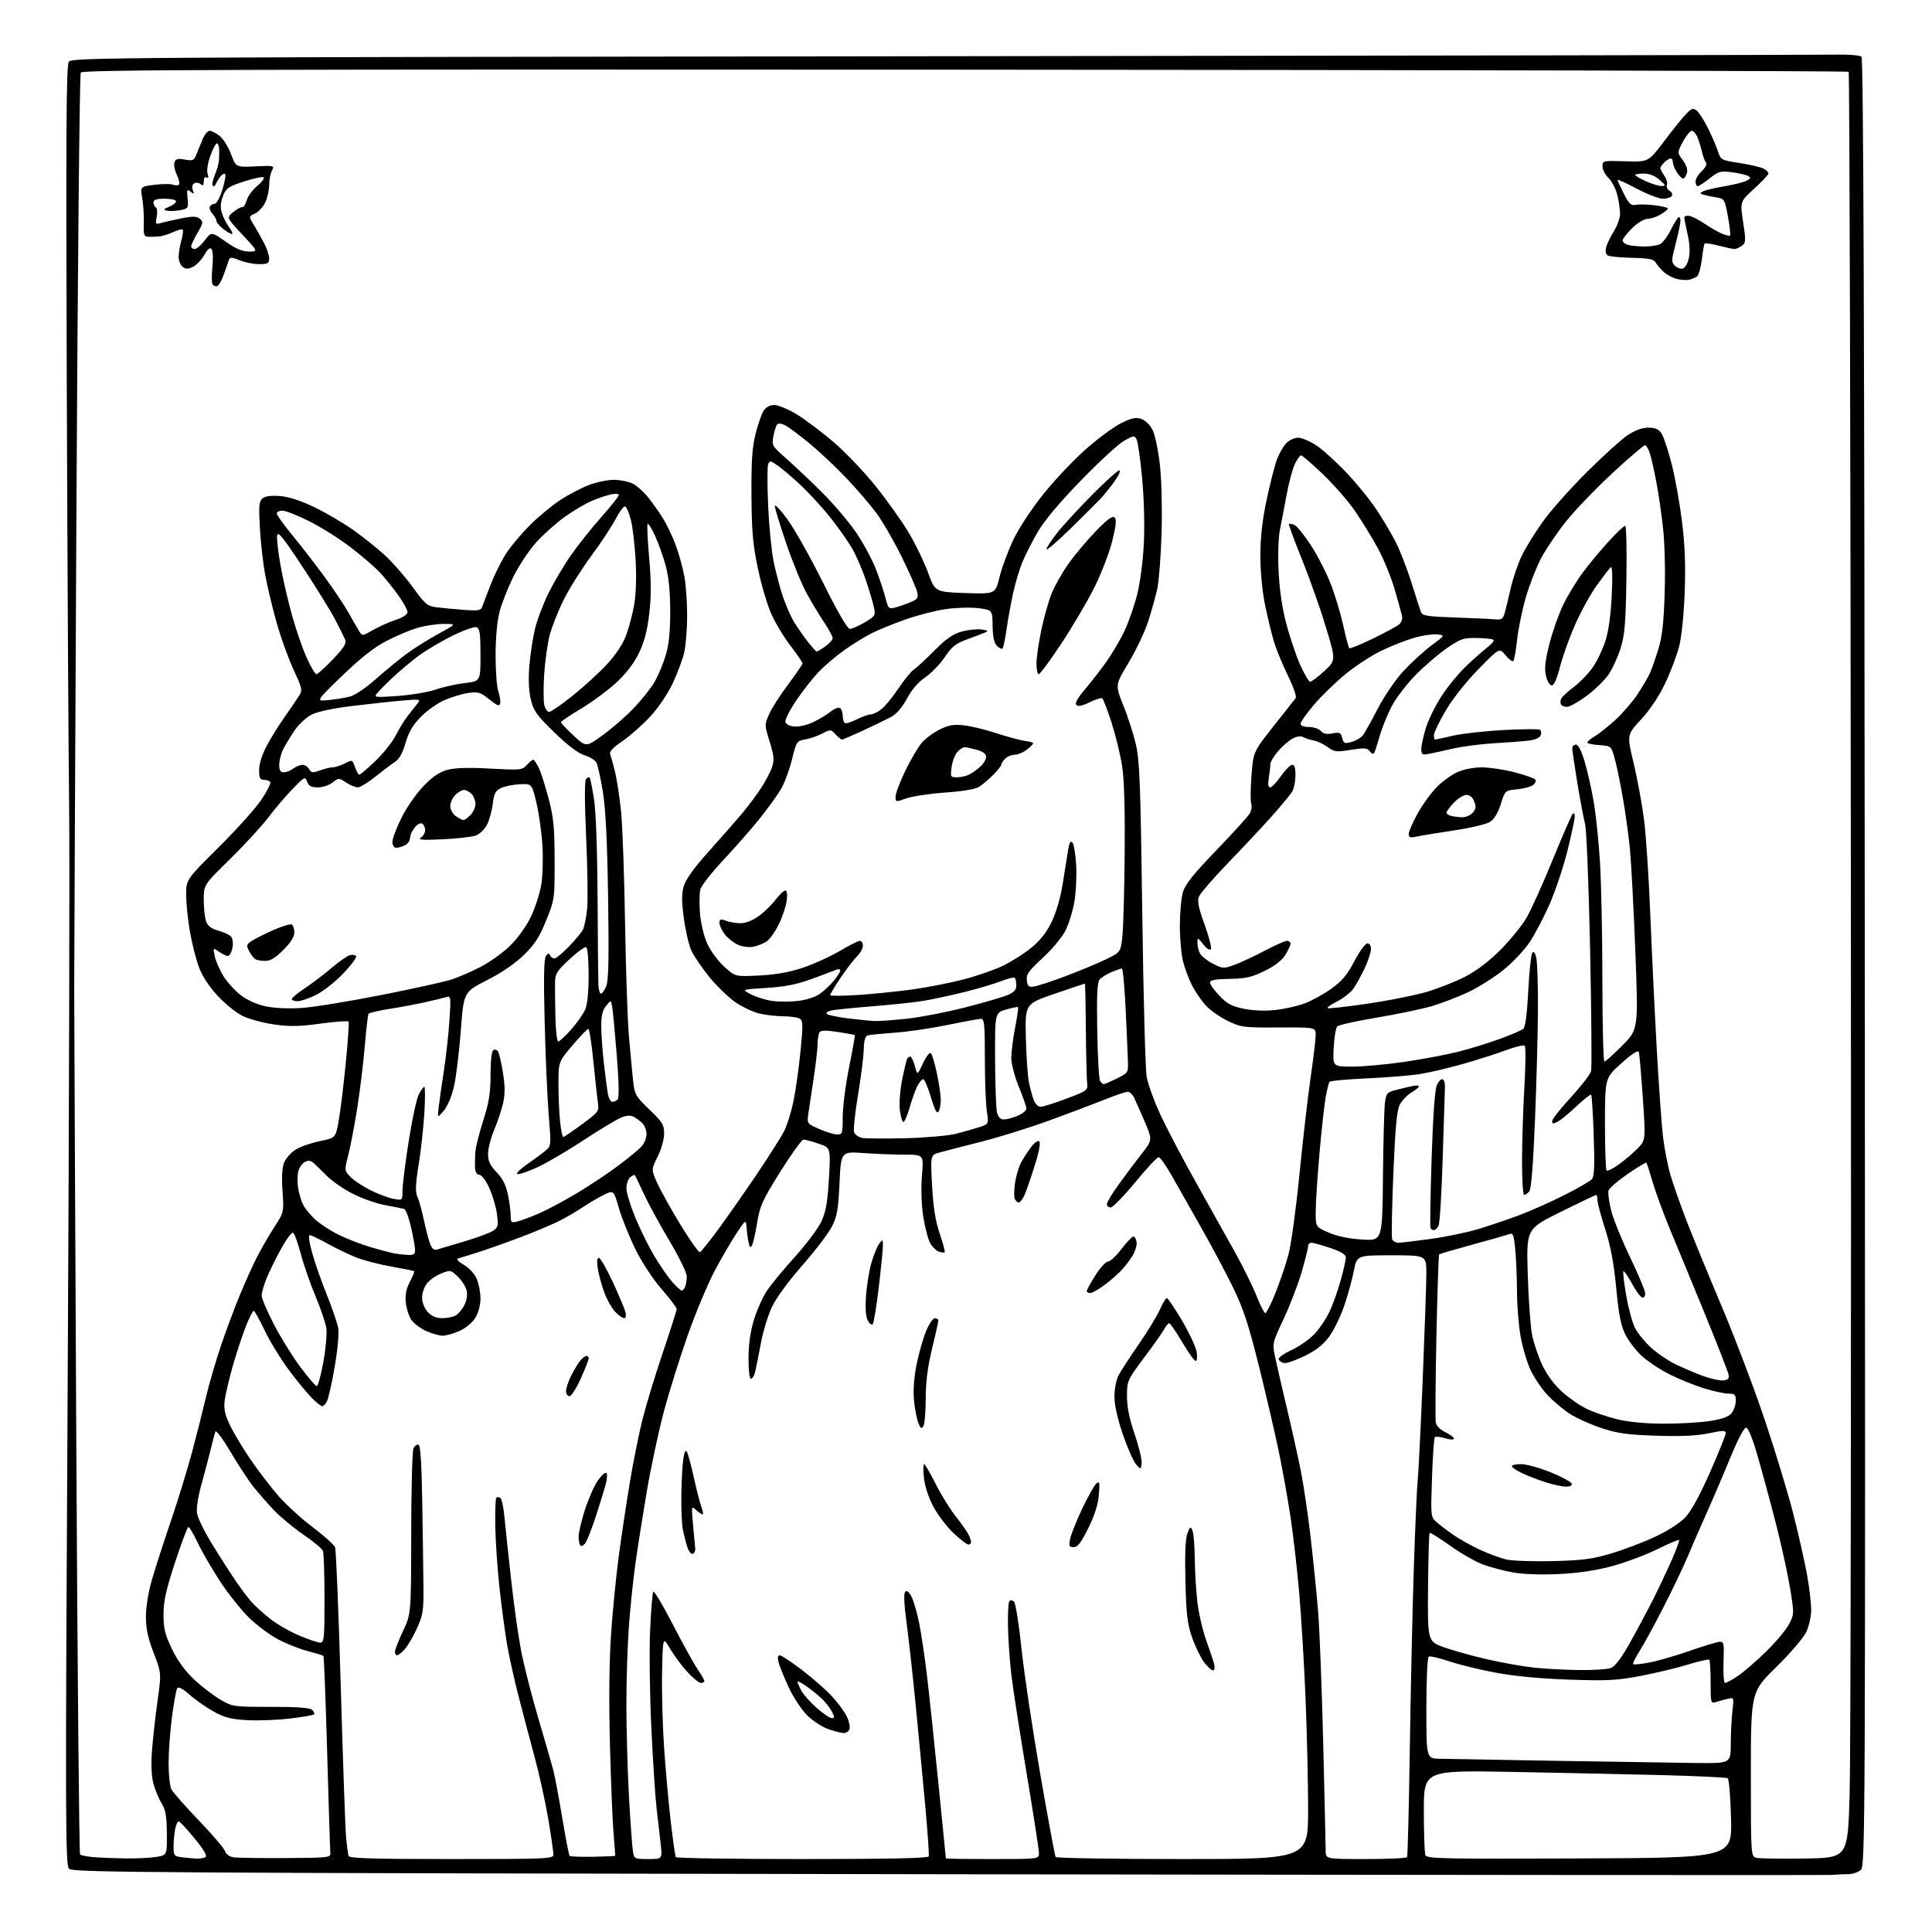 <?xml version="1.0" encoding="UTF-8" standalone="no"?>
<svg 
  version="1.1" 
  xmlns="http://www.w3.org/2000/svg" 
  xmlns:xlink="http://www.w3.org/1999/xlink" 
  xmlns:svg="http://www.w3.org/2000/svg"
  xmlns:rdf="http://www.w3.org/1999/02/22-rdf-syntax-ns#"
  xmlns:cc="http://creativecommons.org/ns#"
  xmlns:dc="http://purl.org/dc/elements/1.1/"
  viewBox="0 0 768 768"
  width="768"
  height="768"
>
<style>svg {background-color: white; }</style>"
<path stroke="none" fill="black" fill-rule="evenodd" d="M728.00,745.31C726.08,745.46 568.03,745.34 376.79,745.04C58.78,744.55 28.93,744.36 27.46,742.89C25.98,741.41 25.93,725.44 26.90,549.89C27.47,444.62 27.74,341.40 27.48,320.50C27.22,299.60 26.80,224.85 26.55,154.38C26.18,51.08 26.34,25.92 27.37,24.51C28.59,22.84 45.98,22.73 372.08,22.35C560.96,22.14 720.77,21.85 727.20,21.73C734.51,21.59 739.31,21.90 739.98,22.57C740.73,23.33 741.12,128.75 741.29,382.55C741.53,724.70 741.46,741.54 739.77,743.23C738.80,744.20 736.54,745.00 734.75,745.01C732.96,745.02 729.92,745.15 728.00,745.31zM50.00,738.75C54.12,738.80 59.50,738.55 61.95,738.18C66.40,737.50 66.40,737.50 66.33,728.84C66.28,721.94 65.85,719.49 64.23,716.84C63.10,715.00 61.64,711.48 60.98,709.00C60.21,706.12 60.00,701.45 60.41,696.00C60.75,691.33 61.74,682.45 62.61,676.29C64.17,665.07 64.17,665.07 61.09,657.07C58.79,651.11 58.00,647.42 58.00,642.64C58.00,638.81 58.98,632.85 60.42,627.86C61.76,623.26 65.15,612.76 67.96,604.53C70.76,596.29 74.57,583.91 76.40,577.03C78.24,570.14 80.75,560.23 81.98,555.00C83.21,549.77 85.91,540.55 87.98,534.50C90.04,528.45 93.39,519.52 95.41,514.64C97.42,509.77 100.40,503.16 102.03,499.95C103.65,496.73 106.76,491.35 108.93,487.98C112.89,481.86 112.89,481.86 112.30,473.48C111.90,467.78 112.11,464.14 112.97,462.06C113.67,460.39 115.74,458.09 117.57,456.96C119.41,455.82 123.73,454.32 127.19,453.61C133.47,452.33 133.47,452.33 134.73,444.92C135.43,440.84 136.67,430.59 137.49,422.15C138.32,413.70 138.80,406.49 138.57,406.11C138.34,405.74 133.32,406.09 127.42,406.90C118.76,408.08 115.15,408.14 108.75,407.20C104.39,406.57 98.79,405.03 96.30,403.79C93.82,402.55 89.40,398.96 86.48,395.80C83.15,392.21 80.39,387.99 79.08,384.49C77.93,381.42 76.32,375.05 75.50,370.32C74.67,365.60 74.00,359.02 74.00,355.70C74.00,349.65 74.00,349.65 86.93,336.80C94.05,329.74 101.69,321.22 103.93,317.87C106.16,314.53 107.74,311.39 107.44,310.89C107.13,310.40 106.01,310.00 104.94,310.00C103.35,310.00 103.00,309.29 103.00,306.10C103.00,303.74 104.14,300.04 105.89,296.71C107.48,293.68 110.74,288.42 113.14,285.01C115.54,281.59 118.15,277.76 118.95,276.49C120.28,274.38 120.10,273.54 116.75,266.34C114.74,262.03 111.75,253.78 110.10,248.00C108.46,242.22 106.39,233.68 105.50,229.00C104.62,224.32 103.63,215.77 103.31,209.99C102.81,201.00 102.96,199.28 104.36,198.11C105.47,197.19 107.75,196.90 111.39,197.20C114.96,197.50 119.61,199.02 125.14,201.70C129.74,203.93 136.66,208.00 140.53,210.75C144.39,213.49 150.02,217.99 153.04,220.75C156.06,223.52 161.00,229.18 164.02,233.33C168.99,240.19 169.87,240.94 173.50,241.40C175.70,241.68 180.56,242.14 184.29,242.42C190.10,242.86 191.17,242.68 191.68,241.22C192.00,240.27 193.56,236.20 195.14,232.16C196.72,228.13 199.55,222.50 201.44,219.66C203.33,216.82 207.54,211.85 210.81,208.60C214.07,205.36 219.39,200.96 222.62,198.83C225.86,196.70 230.97,194.01 234.00,192.84C237.03,191.68 241.56,190.73 244.07,190.74C246.59,190.76 249.96,191.45 251.57,192.28C253.18,193.11 255.89,195.53 257.59,197.65C259.29,199.77 261.91,203.47 263.43,205.88C264.95,208.28 267.23,213.04 268.52,216.45C269.80,219.85 271.38,225.53 272.03,229.07C272.68,232.61 273.19,239.82 273.16,245.10C273.13,250.38 272.58,256.90 271.93,259.60C271.29,262.29 269.23,267.75 267.36,271.72C265.40,275.88 261.64,281.43 258.49,284.83C255.49,288.08 250.53,292.46 247.48,294.56C243.51,297.29 242.11,298.82 242.57,299.94C242.93,300.80 243.81,303.98 244.53,307.00C245.25,310.02 246.31,317.00 246.88,322.50C247.44,328.00 248.16,347.80 248.46,366.50C248.77,385.20 249.46,405.68 250.01,412.00C250.56,418.32 251.30,426.19 251.66,429.48C252.28,435.14 252.62,435.75 258.15,441.07C263.35,446.06 264.00,447.12 264.00,450.65C264.00,452.90 262.89,456.84 261.42,459.79C258.84,464.97 258.84,464.97 261.40,470.56C262.80,473.63 266.97,481.08 270.65,487.10C274.33,493.12 277.74,497.92 278.22,497.76C278.71,497.60 282.22,493.20 286.03,487.98C289.83,482.77 296.73,472.88 301.36,466.00C305.98,459.12 310.68,451.68 311.80,449.45C312.92,447.22 314.55,441.96 315.41,437.76C316.28,433.56 317.54,424.67 318.20,418.00C319.25,407.55 319.21,405.75 317.96,404.95C317.16,404.45 314.25,404.01 311.50,403.99C308.75,403.97 304.48,403.49 302.00,402.94C299.52,402.38 295.21,400.36 292.42,398.46C289.63,396.55 284.91,391.99 281.94,388.33C278.96,384.66 275.74,379.90 274.77,377.73C273.80,375.57 272.48,369.82 271.83,364.95C270.92,358.13 270.93,355.19 271.84,352.13C272.62,349.53 276.07,344.77 281.77,338.42C286.57,333.07 292.43,326.40 294.79,323.60C297.15,320.79 300.57,316.25 302.39,313.50C304.21,310.75 306.22,306.95 306.87,305.04C307.86,302.13 307.71,300.53 305.95,294.84C303.88,288.15 303.88,288.06 305.78,283.80C306.83,281.43 310.24,276.13 313.35,272.00C316.46,267.88 319.00,264.15 319.00,263.72C319.00,263.28 316.86,260.13 314.24,256.71C311.63,253.30 308.20,247.62 306.62,244.10C305.04,240.58 302.65,232.48 301.30,226.10C299.28,216.54 298.82,211.43 298.72,197.00C298.63,183.39 298.99,177.95 300.34,172.51C301.30,168.67 302.75,164.51 303.56,163.26C304.52,161.81 306.04,161.00 307.84,161.00C309.38,161.00 313.40,162.69 316.77,164.75C320.15,166.81 326.74,171.78 331.42,175.78C336.10,179.79 343.66,187.72 348.22,193.42C352.77,199.11 358.67,207.43 361.33,211.90C363.98,216.37 367.40,223.47 368.94,227.67C371.73,235.32 371.73,235.32 383.70,235.74C395.67,236.15 395.67,236.15 397.35,229.33C398.27,225.57 400.75,218.89 402.86,214.47C405.07,209.84 410.15,202.15 414.88,196.27C419.38,190.67 426.99,182.64 431.78,178.43C436.58,174.21 442.85,169.60 445.73,168.18C449.94,166.11 451.50,165.79 453.73,166.56C455.38,167.12 457.20,168.94 458.23,171.04C459.18,172.99 460.48,179.28 461.10,185.04C461.75,190.98 462.02,202.63 461.74,212.00C461.46,221.07 460.70,230.97 460.05,234.00C459.39,237.03 457.76,242.88 456.43,247.00C455.09,251.12 451.59,258.51 448.64,263.41C443.28,272.32 443.28,272.32 446.55,280.42C448.35,284.87 450.60,291.89 451.55,296.01C453.03,302.43 453.39,312.04 454.07,363.00C454.50,395.73 455.29,425.00 455.82,428.06C456.34,431.12 459.00,438.32 461.73,444.06C464.45,449.80 470.85,461.93 475.96,471.00C481.06,480.07 487.85,492.23 491.05,498.00C494.25,503.77 498.07,511.54 499.54,515.25C501.01,518.96 502.56,522.00 502.99,522.00C503.42,522.00 505.23,518.39 507.01,513.99C508.78,509.58 511.11,502.72 512.18,498.74C513.25,494.76 515.22,480.41 516.55,466.85C517.89,453.29 519.88,435.97 520.99,428.35C522.09,420.73 523.00,413.12 523.00,411.44C523.00,408.37 523.00,408.37 508.25,408.44C494.07,408.50 493.28,408.39 487.82,405.71C484.69,404.18 480.76,401.35 479.07,399.43C477.39,397.51 475.04,394.04 473.85,391.72C472.67,389.40 471.09,385.25 470.36,382.50C469.62,379.75 469.02,373.28 469.01,368.12C469.01,362.95 469.55,356.88 470.23,354.62C471.15,351.51 474.45,347.40 483.61,337.90C490.30,330.97 496.27,324.37 496.88,323.22C497.49,322.08 497.72,320.43 497.38,319.55C497.04,318.67 497.09,313.65 497.48,308.40C498.20,298.85 498.20,298.85 506.25,288.68C510.67,283.08 514.64,278.05 515.07,277.50C515.49,276.94 514.13,273.00 512.05,268.73C509.97,264.46 507.51,258.56 506.58,255.62C505.66,252.68 504.03,246.05 502.96,240.89C501.77,235.10 501.02,227.47 501.02,221.00C501.02,213.71 501.76,206.98 503.44,199.00C504.77,192.68 506.58,185.49 507.46,183.03C508.34,180.57 510.03,177.53 511.21,176.28C512.39,175.02 514.53,174.00 516.00,174.00C517.46,174.00 520.71,175.36 523.21,177.02C525.72,178.68 531.08,183.52 535.13,187.78C539.19,192.05 544.59,198.67 547.14,202.52C549.69,206.36 553.18,212.25 554.89,215.61C556.59,218.97 559.38,226.17 561.08,231.61C562.77,237.05 564.46,242.29 564.83,243.26C565.41,244.78 567.26,245.08 578.50,245.47C585.65,245.71 592.81,246.05 594.40,246.21C596.76,246.44 597.45,246.03 598.05,244.00C598.46,242.62 599.56,238.12 600.49,234.00C601.42,229.88 603.47,223.87 605.05,220.66C606.64,217.45 610.44,211.33 613.52,207.06C616.59,202.79 624.39,194.04 630.85,187.61C637.31,181.18 644.60,174.59 647.05,172.96C649.98,171.02 652.78,170.01 655.23,170.00C658.04,170.00 659.33,170.58 660.50,172.36C661.35,173.65 663.17,179.15 664.54,184.57C665.92,189.98 667.76,200.29 668.64,207.46C669.79,216.77 670.09,224.79 669.69,235.50C669.36,244.39 668.45,253.15 667.47,257.00C666.55,260.57 664.05,267.19 661.90,271.70C659.46,276.83 655.88,282.17 652.35,285.99C646.70,292.09 646.70,292.09 649.38,303.30C650.85,309.46 652.70,319.45 653.49,325.50C654.29,331.55 655.41,348.43 656.00,363.00C656.58,377.57 657.73,401.65 658.56,416.50C659.39,431.35 660.52,447.32 661.08,452.00C661.64,456.68 663.00,463.56 664.10,467.30C665.21,471.04 668.06,479.14 670.44,485.30C672.82,491.46 679.05,506.62 684.28,519.00C689.51,531.38 697.20,551.62 701.38,564.00C705.56,576.38 710.76,593.48 712.92,602.00C715.08,610.52 717.56,621.55 718.42,626.50C719.29,631.45 719.99,637.52 719.97,640.00C719.96,642.48 719.12,646.34 718.10,648.59C717.03,650.94 711.94,656.91 706.12,662.64C696.00,672.60 696.00,672.60 696.00,705.28C696.00,737.96 696.00,737.96 698.25,738.52C699.49,738.82 708.15,738.94 717.50,738.79C734.50,738.50 734.50,738.50 735.26,713.50C735.68,699.75 735.91,540.15 735.76,358.83C735.62,177.52 735.22,28.88 734.87,28.54C734.52,28.19 576.44,27.81 383.58,27.70C91.32,27.53 32.79,27.72 32.10,28.84C31.64,29.58 30.87,107.88 30.38,202.84C29.90,297.80 29.50,383.38 29.50,393.00C29.50,402.62 29.88,483.85 30.33,573.50C30.79,663.15 31.47,736.81 31.83,737.19C32.20,737.57 34.75,738.05 37.50,738.26C40.25,738.47 45.88,738.69 50.00,738.75zM78.00,738.82C79.38,738.90 81.03,738.63 81.67,738.23C82.46,737.72 81.04,735.29 77.30,730.74C74.25,727.03 71.42,724.00 71.00,724.00C70.59,724.00 69.97,725.41 69.62,727.12C69.28,728.84 69.00,731.97 69.00,734.06C69.00,737.61 69.22,737.90 72.25,738.28C74.04,738.50 76.62,738.75 78.00,738.82zM113.50,738.61C130.86,738.50 131.49,738.43 131.31,736.50C131.21,735.40 130.64,717.43 130.05,696.57C129.45,675.70 128.79,658.46 128.58,658.25C128.37,658.03 125.56,657.18 122.35,656.34C119.13,655.51 113.81,653.40 110.53,651.66C107.24,649.92 102.02,646.02 98.92,642.99C95.82,639.96 90.63,633.42 87.39,628.46C84.15,623.50 80.18,616.64 78.57,613.22C76.95,609.80 75.31,607.00 74.91,607.00C74.52,607.00 72.13,613.31 69.60,621.02C65.97,632.08 65.00,636.47 65.00,641.80C65.00,647.42 65.57,649.73 68.36,655.53C70.57,660.13 73.55,664.22 77.11,667.57C80.07,670.35 84.75,673.95 87.50,675.57C92.44,678.46 92.69,678.50 107.70,678.50C118.41,678.50 123.26,678.86 124.13,679.73C124.81,680.41 125.13,681.21 124.83,681.50C124.54,681.80 120.29,682.53 115.40,683.13C110.50,683.73 102.89,684.03 98.49,683.80C92.03,683.46 89.44,682.82 85.13,680.48C82.20,678.88 77.85,675.86 75.47,673.76C72.58,671.22 70.91,670.34 70.43,671.11C70.04,671.74 69.12,676.82 68.38,682.38C67.65,687.95 67.03,696.24 67.02,700.82C67.01,705.39 67.52,710.11 68.15,711.32C68.78,712.52 73.69,718.07 79.05,723.67C84.42,729.26 89.10,734.74 89.45,735.85C89.83,737.05 91.20,738.05 92.80,738.30C94.28,738.53 103.60,738.67 113.50,738.61zM179.47,739.00C217.40,739.00 220.00,738.89 220.00,737.25C220.00,736.29 219.11,730.10 218.02,723.50C216.93,716.90 214.46,705.65 212.53,698.50C210.60,691.35 207.68,680.33 206.06,674.00C204.43,667.67 202.43,658.67 201.62,654.00C200.80,649.33 199.44,639.20 198.59,631.50C197.75,623.80 196.98,612.65 196.88,606.73C196.79,600.80 196.97,595.69 197.29,595.38C197.61,595.06 198.31,595.07 198.86,595.41C199.40,595.75 200.14,599.05 200.50,602.76C200.85,606.47 202.03,617.57 203.12,627.44C204.20,637.30 205.99,650.13 207.10,655.94C208.20,661.75 211.29,673.92 213.98,683.00C216.66,692.08 219.35,701.39 219.95,703.70C220.55,706.00 222.15,714.50 223.50,722.59C224.85,730.67 226.16,737.50 226.43,737.76C226.69,738.02 230.84,738.17 235.65,738.09C240.46,738.01 244.45,737.84 244.53,737.72C244.60,737.60 244.32,733.67 243.91,729.00C243.50,724.33 242.85,708.35 242.46,693.50C242.01,676.33 242.17,660.42 242.89,649.81C243.51,640.63 244.91,626.45 246.00,618.31C247.10,610.16 249.11,596.84 250.47,588.69C251.84,580.55 254.09,569.39 255.48,563.90C256.86,558.42 260.47,546.60 263.50,537.63C266.52,528.67 269.00,520.90 269.00,520.35C269.00,519.80 266.29,516.24 262.99,512.43C259.47,508.38 255.14,501.76 252.55,496.50C250.12,491.55 247.18,484.24 246.02,480.25C243.92,473.00 243.92,473.00 239.71,475.14C237.39,476.31 233.70,478.50 231.50,480.00C229.30,481.50 225.18,483.90 222.35,485.33C219.53,486.76 212.55,489.69 206.85,491.84C201.16,493.99 193.57,496.68 190.00,497.82C186.43,498.95 182.86,500.05 182.09,500.25C181.23,500.47 182.14,501.47 184.39,502.80C186.58,504.09 188.69,506.41 189.55,508.46C190.35,510.37 191.00,513.86 191.00,516.22C190.99,518.75 190.17,521.86 188.98,523.81C187.81,525.72 185.17,527.93 182.73,529.04C180.40,530.09 177.38,530.96 176.00,530.96C174.62,530.96 171.62,530.10 169.33,529.06C167.03,528.02 164.39,526.00 163.45,524.57C162.52,523.14 161.55,520.07 161.31,517.74C161.00,514.74 161.47,512.35 162.92,509.57C164.05,507.41 164.83,505.50 164.66,505.33C164.49,505.15 160.46,504.34 155.72,503.51C150.97,502.68 144.70,501.07 141.79,499.93C138.88,498.79 133.73,496.32 130.34,494.43C126.95,492.54 123.71,491.00 123.15,491.00C122.54,491.00 122.90,493.80 124.06,497.96C125.12,501.79 127.75,509.33 129.92,514.71C132.08,520.10 134.13,526.08 134.47,528.00C134.82,529.97 134.20,536.65 133.05,543.30C131.93,549.79 130.55,555.98 129.97,557.05C129.40,558.12 128.55,559.00 128.08,559.00C127.62,559.00 125.77,557.54 123.99,555.75C122.20,553.96 118.12,549.00 114.91,544.72C111.71,540.44 107.38,533.38 105.29,529.03C103.21,524.68 101.21,521.09 100.86,521.06C100.50,521.03 99.10,523.81 97.73,527.25C96.37,530.69 94.06,537.67 92.60,542.76C91.15,547.85 89.69,553.99 89.36,556.40C88.89,559.83 89.29,561.96 91.22,566.14C92.58,569.09 96.29,575.33 99.48,580.00C102.67,584.67 107.77,591.34 110.81,594.80C113.85,598.27 119.97,603.84 124.42,607.18C128.86,610.52 132.82,614.09 133.21,615.11C133.60,616.12 134.61,641.15 135.47,670.73C136.32,700.30 137.27,727.20 137.58,730.50C137.90,733.80 138.33,737.06 138.55,737.75C138.85,738.72 147.92,739.00 179.47,739.00zM257.69,739.00C263.28,739.00 263.28,739.00 262.66,733.25C262.31,730.09 261.57,723.67 261.02,719.00C260.47,714.33 259.51,699.70 258.90,686.50C258.28,673.30 258.07,656.01 258.43,648.09C258.79,640.16 259.35,633.25 259.67,632.72C260.00,632.19 263.48,638.00 267.40,645.63C271.33,653.26 275.77,661.29 277.27,663.48C278.77,665.67 280.00,667.81 280.00,668.23C280.00,668.65 279.38,669.00 278.63,669.00C277.87,669.00 275.47,667.06 273.28,664.69C271.09,662.31 268.00,658.15 266.40,655.44C263.50,650.50 263.50,650.50 263.19,664.50C263.01,672.20 263.37,685.70 263.97,694.50C264.57,703.30 265.76,716.57 266.62,723.99C267.47,731.40 268.39,737.82 268.65,738.24C268.91,738.66 291.55,739.00 318.98,739.00C353.35,739.00 368.94,738.67 369.19,737.94C369.38,737.35 368.77,728.46 367.83,718.19C366.89,707.91 365.17,689.83 364.02,678.00C362.86,666.17 361.23,651.38 360.38,645.12C359.38,637.63 359.19,633.41 359.84,632.76C360.49,632.11 361.34,632.76 362.33,634.67C363.16,636.27 364.51,640.93 365.35,645.04C366.18,649.14 367.56,658.35 368.42,665.50C369.28,672.65 371.33,691.99 372.99,708.48C374.64,724.97 376.00,738.58 376.00,738.73C376.00,738.88 384.32,739.00 394.50,739.00C413.00,739.00 413.00,739.00 413.00,736.64C413.00,735.34 410.79,721.05 408.09,704.89C405.39,688.73 402.66,671.13 402.03,665.79C401.39,660.46 400.79,651.83 400.69,646.63C400.58,641.43 400.85,636.83 401.27,636.41C401.69,635.98 402.52,636.12 403.12,636.72C403.72,637.32 405.06,645.77 406.08,655.50C407.11,665.23 410.46,687.63 413.53,705.29C416.60,722.94 419.34,737.75 419.62,738.19C419.89,738.64 442.59,739.00 470.06,739.00C520.00,739.00 520.00,739.00 519.99,719.25C519.99,708.39 519.53,688.48 518.97,675.00C518.42,661.52 517.28,642.70 516.45,633.17C515.62,623.63 514.07,610.09 513.01,603.09C511.95,596.08 509.89,584.53 508.43,577.42C506.97,570.31 503.42,555.04 500.55,543.47C496.37,526.67 494.30,520.33 490.24,511.97C487.45,506.21 481.71,495.43 477.49,488.00C473.26,480.57 467.97,471.24 465.73,467.25C463.48,463.26 461.16,460.00 460.56,460.00C459.97,460.00 455.78,464.50 451.25,470.00C446.71,475.50 442.33,480.00 441.50,480.00C440.68,480.00 440.00,479.39 440.00,478.65C440.00,477.91 442.14,474.36 444.75,470.76C447.36,467.15 451.44,461.72 453.82,458.67C458.13,453.14 458.13,453.14 455.01,445.82C453.29,441.79 451.38,437.49 450.77,436.25C450.16,435.01 449.03,434.00 448.25,434.00C447.47,434.00 443.38,435.39 439.17,437.09C434.95,438.78 424.98,442.55 417.00,445.45C409.02,448.35 396.88,452.14 390.00,453.87C383.12,455.61 375.77,457.50 373.67,458.08C369.83,459.13 369.83,459.13 370.52,471.32C371.01,480.08 371.86,485.45 373.57,490.45C374.87,494.27 375.76,497.57 375.54,497.79C375.33,498.01 374.31,497.92 373.29,497.59C372.27,497.27 370.71,495.76 369.82,494.25C368.93,492.74 367.66,487.92 367.00,483.54C366.27,478.68 366.07,472.34 366.49,467.29C367.18,459.00 367.18,459.00 359.74,459.00C355.65,459.00 348.26,458.71 343.31,458.36C334.32,457.72 334.32,457.72 333.72,470.26C333.22,480.92 332.76,483.54 330.65,487.65C329.29,490.32 324.02,497.23 318.94,503.00C313.46,509.24 308.55,515.95 306.86,519.54C305.29,522.86 303.30,529.39 302.44,534.04C301.58,538.69 300.57,543.77 300.19,545.33C299.81,546.88 299.05,548.11 298.50,548.06C297.92,548.00 297.52,544.52 297.55,539.73C297.58,534.24 298.31,529.17 299.75,524.49C300.94,520.63 303.27,515.45 304.93,512.99C306.58,510.52 311.61,504.45 316.09,499.50C320.56,494.55 325.26,488.25 326.53,485.50C328.33,481.58 328.97,477.88 329.52,468.38C330.21,456.26 330.21,456.26 325.42,454.63C322.80,453.73 320.09,453.00 319.40,453.00C318.72,453.00 314.58,458.74 310.19,465.75C303.10,477.09 302.08,479.33 300.99,486.00C300.32,490.12 299.41,494.17 298.96,494.99C298.34,496.14 298.03,495.92 297.60,493.99C297.29,492.62 296.92,489.96 296.77,488.07C296.50,484.64 296.50,484.64 292.72,490.34C290.65,493.48 286.74,500.20 284.05,505.27C281.36,510.35 276.60,521.70 273.48,530.50C270.37,539.30 266.07,553.02 263.93,561.00C261.80,568.98 258.72,583.38 257.09,593.00C255.46,602.62 253.44,615.45 252.59,621.50C251.75,627.55 250.59,638.55 250.03,645.95C249.46,653.35 249.00,667.52 249.00,677.45C249.00,687.38 249.46,703.83 250.02,714.00C250.59,724.17 251.29,733.96 251.57,735.75C252.09,738.97 252.15,739.00 257.69,739.00zM542.94,739.00C551.71,739.00 559.09,738.66 559.33,738.25C559.58,737.84 560.08,718.15 560.43,694.50C560.79,670.85 561.51,638.45 562.04,622.50C562.57,606.55 563.24,591.48 563.52,589.00C563.81,586.52 564.71,568.52 565.52,549.00C566.32,529.48 566.99,510.24 566.99,506.25C567.00,499.00 567.00,499.00 553.20,499.00C539.40,499.00 539.40,499.00 538.16,505.25C537.49,508.69 535.77,514.90 534.36,519.06C532.94,523.22 530.28,528.69 528.45,531.22C526.05,534.53 523.30,536.71 518.65,539.00C515.09,540.75 511.39,542.03 510.43,541.84C509.46,541.65 508.49,540.98 508.28,540.35C508.07,539.71 510.31,538.09 513.27,536.74C516.22,535.38 520.29,532.57 522.32,530.49C524.34,528.40 527.10,524.36 528.45,521.51C529.80,518.67 531.82,513.01 532.95,508.94C534.08,504.87 535.00,500.78 535.00,499.86C535.00,498.70 533.11,497.54 528.81,496.09C525.40,494.94 522.02,494.00 521.31,494.00C520.59,494.00 520.00,494.62 520.00,495.39C520.00,496.15 518.85,500.76 517.43,505.64C516.02,510.51 512.81,518.88 510.29,524.23C505.80,533.78 505.74,534.06 506.83,539.23C507.44,542.13 509.53,551.22 511.48,559.44C513.43,567.66 515.93,578.91 517.05,584.44C518.16,589.97 519.93,601.92 520.98,611.00C522.04,620.08 523.38,633.38 523.97,640.57C524.55,647.76 525.47,671.39 526.00,693.07C526.53,714.76 526.97,733.96 526.98,735.75C527.00,739.00 527.00,739.00 542.94,739.00zM627.86,738.76C688.50,738.50 688.50,738.50 688.12,723.00C687.91,714.48 687.31,707.23 686.79,706.89C686.26,706.55 674.73,706.00 661.17,705.65C647.60,705.30 620.64,704.72 601.25,704.36C566.00,703.71 566.00,703.71 566.00,719.77C566.00,728.61 566.27,736.55 566.61,737.43C567.16,738.86 573.21,738.99 627.86,738.76zM673.75,700.81C688.00,701.00 688.00,701.00 688.01,693.25C688.01,688.99 688.31,683.07 688.67,680.10C689.30,674.79 689.28,674.72 686.91,675.27C685.58,675.58 683.49,676.15 682.25,676.54C680.04,677.22 680.00,677.09 680.00,668.78C680.00,664.14 679.76,660.09 679.46,659.79C679.16,659.49 675.44,660.32 671.21,661.63C666.97,662.94 658.55,664.97 652.50,666.14C642.90,667.99 639.27,668.19 624.00,667.69C612.83,667.32 602.35,666.35 595.01,665.00C588.69,663.84 580.23,661.78 576.19,660.43C572.16,659.08 568.44,658.23 567.93,658.54C567.41,658.87 567.00,667.83 567.00,679.06C567.00,699.00 567.00,699.00 572.25,699.14C575.14,699.21 595.95,699.58 618.50,699.95C641.05,700.31 665.91,700.70 673.75,700.81zM335.28,688.92C334.30,688.88 331.53,688.15 329.12,687.30C326.72,686.45 322.95,683.95 320.75,681.75C318.56,679.56 315.27,674.54 313.46,670.61C311.64,666.68 309.85,662.24 309.47,660.73C309.02,658.92 309.18,658.00 309.95,658.00C310.59,658.00 314.58,660.64 318.81,663.86C323.04,667.08 328.42,671.80 330.76,674.35C333.11,676.90 335.76,680.52 336.65,682.40C337.55,684.28 338.01,686.53 337.67,687.41C337.34,688.28 336.26,688.96 335.28,688.92zM330.67,683.00C331.83,683.00 331.83,682.57 330.61,680.25C329.82,678.74 327.90,676.33 326.34,674.91C324.78,673.49 322.04,671.32 320.25,670.09C318.46,668.87 317.00,668.14 317.00,668.48C317.00,668.82 317.66,670.38 318.47,671.94C319.27,673.49 322.04,676.62 324.61,678.89C327.18,681.15 329.90,683.00 330.67,683.00zM685.76,669.00C686.28,669.00 688.56,667.75 690.84,666.22C693.12,664.69 698.18,660.31 702.09,656.48C706.00,652.66 710.11,647.74 711.23,645.55C713.21,641.66 713.22,641.35 711.60,631.42C710.69,625.84 708.18,614.35 706.01,605.89C703.84,597.42 700.57,585.33 698.74,579.00C696.62,571.65 694.94,567.50 694.07,567.50C693.29,567.50 690.75,572.33 688.02,579.00C685.43,585.33 681.20,595.23 678.62,601.00C676.03,606.77 672.50,614.88 670.77,619.00C669.03,623.12 664.73,632.12 661.21,639.00C657.69,645.88 653.45,653.65 651.78,656.29C650.11,658.92 648.95,661.28 649.20,661.54C649.45,661.79 652.29,661.51 655.50,660.91C658.72,660.32 665.88,658.26 671.42,656.33C676.96,654.40 682.38,652.75 683.46,652.66C685.28,652.51 685.40,653.08 685.12,660.75C684.96,665.42 685.23,669.00 685.76,669.00zM482.17,664.00C481.58,664.00 479.99,662.54 478.64,660.75C477.28,658.96 475.15,654.58 473.90,651.00C472.00,645.57 471.56,641.88 471.23,628.50C470.96,617.56 471.21,611.55 472.03,609.50C473.12,606.74 473.29,606.66 474.04,608.50C474.49,609.60 474.89,614.55 474.94,619.50C474.98,624.45 475.44,632.19 475.96,636.71C476.48,641.23 478.09,648.20 479.54,652.21C480.99,656.22 482.42,660.51 482.71,661.75C483.00,663.00 482.76,664.00 482.17,664.00zM627.68,663.87C633.29,663.94 638.98,663.58 640.34,663.06C641.97,662.44 644.48,659.15 647.77,653.31C650.50,648.47 654.66,640.67 657.03,636.00C659.39,631.33 662.79,624.13 664.59,620.02C666.40,615.90 667.69,612.36 667.48,612.14C667.26,611.93 663.35,613.59 658.79,615.84C654.23,618.09 646.23,621.10 641.00,622.52C634.65,624.25 627.68,625.30 619.95,625.69C612.83,626.05 605.81,625.82 601.63,625.10C597.90,624.45 592.41,623.00 589.43,621.89C586.46,620.78 580.59,617.40 576.39,614.39C572.19,611.38 568.55,609.12 568.30,609.37C568.05,609.62 567.77,619.42 567.67,631.14C567.50,652.46 567.50,652.46 574.00,654.82C577.58,656.11 585.39,658.28 591.36,659.64C597.33,661.00 605.65,662.48 609.86,662.92C614.06,663.37 622.08,663.79 627.68,663.87zM157.83,658.00C157.37,658.00 157.00,657.37 157.00,656.59C157.00,655.82 158.45,652.11 160.21,648.34C163.43,641.50 163.43,641.50 163.46,609.50C163.48,591.90 163.89,576.69 164.37,575.71C164.85,574.72 165.75,574.08 166.37,574.29C167.15,574.55 167.62,581.91 167.87,598.08C168.08,610.96 168.29,626.00 168.33,631.50C168.40,640.40 168.10,642.16 165.65,647.49C164.14,650.78 161.94,654.50 160.77,655.74C159.61,656.98 158.28,658.00 157.83,658.00zM127.25,652.97C128.85,653.00 129.00,651.51 129.00,635.58C129.00,626.00 128.72,617.43 128.37,616.53C128.03,615.62 124.54,612.71 120.62,610.04C116.70,607.37 111.44,603.01 108.91,600.35C106.39,597.68 102.71,593.47 100.74,591.00C98.77,588.52 94.66,582.26 91.61,577.09C88.51,571.84 85.85,568.31 85.60,569.10C85.35,569.87 84.48,573.20 83.67,576.50C82.86,579.80 81.21,586.06 79.99,590.41C78.69,595.10 78.01,599.68 78.33,601.66C78.63,603.49 81.44,609.15 84.58,614.24C87.72,619.34 92.00,625.98 94.08,629.00C96.16,632.02 98.90,635.64 100.18,637.03C101.46,638.43 104.61,641.27 107.18,643.35C109.76,645.43 114.93,648.44 118.68,650.04C122.43,651.64 126.29,652.96 127.25,652.97zM617.50,620.56C629.15,620.27 633.01,619.76 640.50,617.52C645.45,616.04 653.29,613.06 657.92,610.90C662.88,608.58 667.80,605.43 669.92,603.20C672.25,600.74 675.68,594.50 679.75,585.26C683.19,577.47 686.00,570.48 686.00,569.72C686.00,568.55 684.97,568.56 679.25,569.76C674.51,570.76 668.33,571.04 658.50,570.72C647.07,570.35 643.08,569.81 636.76,567.74C632.50,566.35 626.79,563.79 624.08,562.05C621.37,560.31 617.28,556.86 614.99,554.37C612.70,551.88 609.70,547.39 608.32,544.39C606.95,541.39 605.20,535.46 604.45,531.21C603.69,526.97 603.05,519.00 603.03,513.50C603.00,508.00 602.70,500.44 602.34,496.70C601.81,491.01 601.44,490.00 600.10,490.53C599.22,490.88 592.65,492.76 585.50,494.71C578.35,496.66 572.31,498.42 572.09,498.62C571.86,498.83 571.37,513.45 571.00,531.12C570.63,548.79 570.52,564.25 570.75,565.48C571.00,566.80 572.57,568.38 574.59,569.34C576.47,570.24 578.00,571.38 578.00,571.89C578.00,572.42 576.53,572.36 574.50,571.74C572.58,571.15 570.72,570.94 570.38,571.29C570.04,571.63 569.52,578.91 569.24,587.46C568.72,602.92 568.73,603.03 571.11,605.11C572.42,606.27 575.42,608.54 577.77,610.17C580.12,611.79 584.89,614.46 588.38,616.09C591.86,617.72 596.69,619.47 599.11,619.98C601.52,620.49 609.80,620.75 617.50,620.56zM275.34,617.69C274.71,617.92 273.73,616.62 273.17,614.80C272.60,612.99 271.82,609.92 271.43,608.00C271.04,606.08 270.78,600.00 270.84,594.50C270.90,589.01 271.25,582.53 271.61,580.12C272.06,577.09 272.52,576.18 273.09,577.19C273.54,578.00 274.79,582.67 275.87,587.58C276.95,592.49 278.31,597.74 278.89,599.25C279.47,600.76 279.66,602.00 279.30,602.00C278.95,602.00 277.79,601.21 276.72,600.25C274.82,598.53 274.80,598.63 275.52,606.34C275.92,610.65 276.31,614.87 276.38,615.73C276.44,616.59 275.98,617.47 275.34,617.69zM232.69,613.41C232.00,614.35 231.12,614.79 230.72,614.39C230.33,613.99 230.00,612.41 230.00,610.88C230.00,609.36 231.11,604.59 232.47,600.30C233.84,596.01 236.11,590.80 237.53,588.72C238.95,586.65 240.50,585.19 240.97,585.48C241.45,585.78 241.40,587.69 240.86,589.76C240.32,591.82 238.54,597.60 236.91,602.61C235.27,607.61 233.37,612.48 232.69,613.41zM426.82,615.00C425.02,615.00 424.83,614.58 425.39,611.75C425.75,609.96 427.91,604.55 430.19,599.72C432.48,594.90 435.02,590.40 435.82,589.73C437.09,588.68 437.22,589.29 436.81,594.22C436.50,598.08 435.13,602.37 432.62,607.46C429.77,613.22 428.40,615.00 426.82,615.00zM384.96,614.00C384.38,614.00 381.74,611.97 379.09,609.49C376.44,607.00 372.82,602.27 371.06,598.96C369.09,595.26 367.63,590.83 367.28,587.47C366.97,584.46 367.00,582.00 367.35,582.00C367.69,582.00 369.74,585.51 371.90,589.79C374.05,594.08 377.58,599.82 379.75,602.56C381.91,605.30 384.21,608.52 384.84,609.71C385.48,610.90 386.00,612.35 386.00,612.93C386.00,613.52 385.53,614.00 384.96,614.00zM622.33,590.95C620.77,590.92 617.02,590.08 614.00,589.09C610.98,588.10 606.81,586.47 604.75,585.46C602.69,584.45 601.00,583.26 601.00,582.81C601.00,582.37 602.69,582.01 604.75,582.02C606.81,582.04 612.07,583.50 616.43,585.27C620.79,587.05 624.54,589.06 624.76,589.75C625.02,590.56 624.16,590.98 622.33,590.95zM453.81,581.67C453.50,584.24 453.50,584.24 451.64,582.16C450.61,581.02 448.25,575.68 446.39,570.29C444.23,564.01 443.01,558.60 443.01,555.20C443.00,552.28 443.72,548.51 444.60,546.80C445.48,545.10 449.09,539.53 452.62,534.44C456.15,529.34 459.95,523.11 461.07,520.58C462.18,518.06 463.42,516.00 463.83,516.00C464.23,516.00 466.93,520.00 469.83,524.89C472.72,529.78 475.35,535.41 475.68,537.39C476.01,539.42 475.84,541.00 475.31,541.00C474.78,541.00 472.37,537.62 469.93,533.50C467.50,529.38 465.19,526.00 464.79,526.00C464.39,526.00 463.53,527.01 462.87,528.25C462.21,529.49 458.60,534.61 454.84,539.64C448.10,548.66 448.00,548.87 448.00,555.02C448.00,559.38 448.93,563.96 451.06,570.18C452.75,575.08 453.98,580.25 453.81,581.67zM367.04,566.97C366.30,568.13 365.89,567.83 365.00,565.50C364.39,563.89 363.63,559.82 363.31,556.47C362.95,552.58 363.34,547.43 364.38,542.30C365.28,537.86 366.97,531.93 368.14,529.12C369.31,526.30 370.88,524.00 371.63,524.00C372.38,524.00 373.00,524.42 373.00,524.94C373.00,525.45 371.88,530.51 370.50,536.19C368.75,543.42 368.00,549.33 367.99,556.00C367.98,561.23 367.55,566.16 367.04,566.97zM660.81,565.93C667.03,565.97 675.35,565.52 679.31,564.93C684.39,564.18 687.01,563.27 688.25,561.82C689.21,560.70 690.00,558.48 690.00,556.89C690.00,554.37 689.63,554.00 687.11,554.00C685.51,554.00 681.13,553.05 677.36,551.88C673.58,550.72 667.43,548.22 663.67,546.33C659.91,544.44 654.95,541.15 652.63,539.01C650.32,536.88 647.38,533.04 646.10,530.49C644.32,526.93 643.47,522.61 642.47,512.01C641.53,502.15 640.27,495.44 638.08,488.58C636.38,483.30 635.00,478.08 635.00,476.99C635.00,475.89 634.78,475.00 634.51,475.00C634.24,475.00 627.89,478.04 620.39,481.75C606.76,488.50 606.76,488.50 607.30,506.50C607.60,516.40 608.37,527.20 609.01,530.50C609.64,533.80 611.49,539.28 613.10,542.67C614.94,546.55 617.86,550.49 620.98,553.29C623.71,555.75 628.09,558.78 630.72,560.04C633.35,561.30 638.65,563.12 642.50,564.09C646.99,565.22 653.56,565.88 660.81,565.93zM226.37,555.00C225.61,555.00 225.00,554.08 225.00,552.96C225.00,551.84 225.95,549.03 227.12,546.71C228.28,544.39 229.93,541.71 230.77,540.75C231.62,539.79 232.69,539.00 233.15,539.00C233.62,539.00 234.00,539.45 234.00,539.99C234.00,540.54 232.59,544.14 230.87,547.99C229.14,551.85 227.12,555.00 226.37,555.00zM125.91,551.00C126.41,551.00 127.59,546.71 128.53,541.46C129.48,536.21 130.02,530.20 129.74,528.11C129.46,526.02 127.54,520.30 125.47,515.40C123.41,510.51 120.76,502.90 119.59,498.50C118.42,494.10 117.03,490.27 116.50,490.00C115.98,489.73 113.81,492.65 111.69,496.50C109.57,500.35 106.97,505.65 105.91,508.29C104.86,510.92 104.00,513.94 104.00,515.01C104.00,516.07 106.14,521.11 108.76,526.22C111.38,531.32 116.11,538.99 119.27,543.25C122.43,547.51 125.42,551.00 125.91,551.00zM685.00,548.74C686.90,548.56 687.42,548.02 687.15,546.50C686.96,545.40 682.75,534.60 677.79,522.50C672.84,510.40 666.62,495.32 663.98,489.00C661.34,482.68 658.20,474.12 656.99,470.00C655.78,465.88 654.64,462.34 654.46,462.15C654.28,461.96 650.95,463.98 647.06,466.65C643.17,469.32 639.74,472.28 639.43,473.23C639.13,474.19 639.59,477.79 640.47,481.23C641.35,484.68 644.75,493.07 648.03,499.87C651.31,506.67 654.00,513.12 654.00,514.20C654.00,515.32 653.46,515.99 652.75,515.77C652.06,515.55 650.22,513.01 648.65,510.12C647.08,507.23 645.59,505.08 645.33,505.34C645.07,505.59 645.57,509.93 646.44,514.96C647.31,520.00 648.88,525.80 649.93,527.85C650.97,529.91 653.80,533.40 656.20,535.61C658.60,537.83 663.03,540.84 666.03,542.31C669.04,543.78 673.98,545.88 677.00,546.98C680.02,548.07 683.62,548.87 685.00,548.74zM346.94,526.36C346.52,526.83 345.63,526.19 344.96,524.93C344.15,523.42 343.92,520.07 344.26,515.07C344.55,510.91 345.52,504.98 346.42,501.91C347.32,498.83 348.70,495.45 349.49,494.41C350.87,492.58 350.94,492.61 350.97,495.00C350.99,496.38 350.26,503.80 349.35,511.50C348.44,519.20 347.35,525.89 346.94,526.36zM175.74,524.00C177.61,524.00 180.00,523.54 181.06,522.97C182.11,522.40 183.69,520.57 184.55,518.90C185.51,517.05 185.89,514.76 185.51,513.07C185.18,511.53 183.60,509.03 182.01,507.51C179.18,504.80 179.04,504.77 175.32,506.26C173.22,507.09 170.65,508.92 169.60,510.33C168.55,511.74 167.73,514.32 167.78,516.06C167.83,517.87 168.83,520.26 170.11,521.62C171.62,523.22 173.46,524.00 175.74,524.00zM248.06,524.00C247.42,524.00 245.81,522.82 244.48,521.39C243.15,519.95 241.21,516.46 240.17,513.64C239.13,510.81 237.99,506.59 237.63,504.25C237.21,501.49 237.35,500.00 238.05,500.00C238.63,500.00 241.11,504.30 243.56,509.56C246.00,514.82 248.27,520.22 248.61,521.56C248.99,523.09 248.79,524.00 248.06,524.00zM433.35,514.00C432.61,514.00 432.00,513.64 432.00,513.20C432.00,512.77 433.55,509.96 435.43,506.96C437.32,503.97 439.58,501.51 440.44,501.51C441.31,501.50 443.70,499.27 445.76,496.56C447.82,493.84 449.95,491.59 450.50,491.56C451.05,491.52 451.64,492.52 451.82,493.77C452.00,495.01 451.21,497.54 450.08,499.37C448.94,501.21 446.77,503.97 445.26,505.50C443.74,507.04 440.74,509.58 438.60,511.15C436.45,512.72 434.09,514.00 433.35,514.00zM271.00,513.00C271.43,513.00 272.06,512.29 272.39,511.42C272.73,510.55 273.00,508.71 273.00,507.33C273.00,505.95 269.88,499.57 266.06,493.16C262.24,486.75 257.67,478.35 255.90,474.50C254.12,470.65 252.53,467.32 252.36,467.11C252.19,466.89 251.36,467.28 250.52,467.98C249.69,468.68 249.01,470.65 249.02,472.37C249.03,474.09 250.60,479.29 252.50,483.92C254.41,488.54 257.81,495.43 260.06,499.22C262.31,503.00 265.51,507.65 267.18,509.55C268.84,511.45 270.56,513.00 271.00,513.00zM162.25,498.86C164.40,498.97 165.00,498.55 165.00,496.95C165.00,495.82 164.28,491.74 163.40,487.88C162.53,484.02 161.29,480.73 160.65,480.56C160.02,480.39 156.57,479.71 153.00,479.04C149.43,478.38 143.50,476.26 139.84,474.34C136.18,472.42 131.58,469.19 129.64,467.17C127.69,465.15 125.40,462.92 124.55,462.21C123.44,461.28 122.47,461.21 121.08,461.95C120.03,462.52 118.87,464.30 118.52,465.91C118.17,467.52 118.19,470.56 118.57,472.67C118.95,474.77 119.84,477.62 120.55,479.00C121.25,480.38 123.33,482.92 125.16,484.65C127.00,486.38 131.20,489.14 134.50,490.78C137.80,492.43 143.65,494.69 147.50,495.82C151.35,496.94 155.62,498.06 157.00,498.30C158.38,498.53 160.74,498.79 162.25,498.86zM173.77,496.70C174.72,496.41 179.55,494.97 184.50,493.51C189.45,492.05 194.56,490.16 195.87,489.33C198.02,487.94 198.17,487.34 197.56,482.65C197.19,479.82 195.81,475.14 194.50,472.25C193.11,469.19 191.46,467.00 190.56,467.00C189.56,467.00 188.95,466.01 188.85,464.25C188.77,462.74 188.82,459.93 188.95,458.00C189.08,456.07 190.50,450.40 192.10,445.40C194.42,438.11 195.00,434.48 195.00,427.21C195.00,421.62 195.43,417.85 196.11,417.43C196.72,417.05 197.57,417.30 197.99,417.99C198.42,418.67 199.29,422.48 199.93,426.44C200.77,431.67 200.79,434.95 200.02,438.41C199.43,441.03 197.84,445.82 196.48,449.06C195.11,452.29 194.00,456.62 194.00,458.68C194.00,461.57 194.77,463.22 197.40,465.96C199.78,468.45 201.12,471.08 201.90,474.80C202.50,477.71 203.00,481.48 203.00,483.16C203.00,485.99 203.20,486.17 205.75,485.54C207.26,485.17 211.20,483.68 214.50,482.24C217.80,480.79 224.55,477.18 229.50,474.21C234.45,471.24 241.74,466.39 245.69,463.42C249.65,460.46 253.81,457.04 254.94,455.83C256.07,454.62 257.00,452.39 257.00,450.88C257.00,449.38 256.29,447.43 255.42,446.56C254.55,445.70 252.99,444.53 251.94,443.97C250.59,443.25 249.10,443.35 246.74,444.34C244.92,445.10 238.16,449.18 231.72,453.42C225.27,457.66 217.03,462.47 213.41,464.11C209.78,465.76 206.29,466.93 205.66,466.71C205.02,466.50 206.71,464.79 209.42,462.91C212.12,461.04 215.41,458.60 216.73,457.50C219.12,455.50 219.12,455.50 218.11,443.00C217.56,436.12 216.83,419.48 216.50,406.00C216.07,388.52 216.22,381.07 217.02,380.00C217.88,378.87 218.28,378.81 218.66,379.75C218.94,380.44 219.71,381.00 220.37,381.00C221.03,381.00 223.64,378.86 226.17,376.25C228.70,373.64 231.21,370.60 231.75,369.50C232.29,368.40 233.03,364.80 233.38,361.50C233.73,358.20 233.57,345.40 233.01,333.04C232.36,318.41 232.35,310.25 232.99,309.61C233.53,309.07 234.16,308.83 234.40,309.07C234.63,309.30 235.40,313.10 236.10,317.50C236.89,322.48 237.43,337.21 237.54,356.50C237.64,373.55 237.78,389.19 237.86,391.25C237.94,393.31 238.40,395.00 238.88,395.00C239.36,395.00 240.31,393.66 240.99,392.02C241.92,389.79 242.10,381.03 241.73,356.77C241.38,334.05 240.76,321.61 239.64,314.72C238.76,309.34 237.61,304.14 237.08,303.15C236.55,302.16 234.40,300.83 232.31,300.20C229.81,299.44 225.71,296.33 220.38,291.16C213.30,284.28 212.10,282.61 211.01,278.05C210.19,274.61 209.99,270.02 210.43,264.66C210.80,260.17 211.81,253.57 212.66,250.00C213.52,246.43 215.94,240.01 218.05,235.74C220.17,231.47 224.16,224.72 226.94,220.74C229.71,216.76 235.14,209.94 238.99,205.60C242.85,201.25 246.00,197.28 246.00,196.77C246.00,196.24 244.60,196.15 242.79,196.55C241.02,196.93 237.57,198.11 235.11,199.17C232.65,200.22 227.83,203.08 224.41,205.53C220.99,207.97 215.87,212.56 213.03,215.73C210.20,218.90 206.11,225.10 203.95,229.50C201.79,233.90 199.34,240.18 198.51,243.46C197.61,247.01 197.00,253.92 197.00,260.56C197.00,266.69 197.49,273.10 198.08,274.81C198.68,276.51 199.01,278.65 198.83,279.55C198.56,280.89 197.78,280.62 194.51,278.02C190.93,275.16 190.07,274.91 186.01,275.49C183.53,275.85 179.21,277.18 176.41,278.44C173.61,279.71 169.42,282.71 167.11,285.12C164.10,288.24 162.40,291.19 161.19,295.37C160.04,299.38 158.70,301.76 157.00,302.86C155.62,303.75 152.12,306.40 149.21,308.74C146.30,311.08 143.15,313.00 142.21,312.99C141.27,312.99 139.18,312.12 137.57,311.06C134.69,309.15 134.62,309.15 132.19,311.07C130.84,312.13 128.20,313.00 126.33,313.00C123.73,313.00 122.74,312.48 122.09,310.75C121.28,308.59 121.06,308.70 116.38,313.54C113.69,316.31 109.29,321.48 106.59,325.04C103.88,328.59 97.02,336.05 91.34,341.61C81.00,351.71 81.00,351.71 81.00,357.79C81.00,361.13 81.43,365.00 81.96,366.38C82.62,368.14 84.10,369.22 86.84,369.96C89.00,370.54 91.27,371.62 91.89,372.36C92.53,373.14 92.74,375.06 92.38,376.86C92.03,378.59 91.23,380.00 90.60,380.00C89.96,380.00 88.37,379.25 87.06,378.33C84.68,376.66 84.68,376.66 85.36,380.08C85.73,381.96 87.28,385.51 88.79,387.97C90.30,390.42 93.44,393.88 95.75,395.64C98.36,397.63 102.15,399.31 105.73,400.05C109.20,400.78 114.89,401.02 120.00,400.68C124.67,400.36 138.85,398.05 151.50,395.55C164.15,393.04 176.75,390.26 179.50,389.37C182.25,388.48 187.47,386.21 191.10,384.33C194.73,382.45 200.01,378.65 202.83,375.88C205.86,372.92 209.23,368.20 211.04,364.41C212.73,360.87 214.58,355.17 215.16,351.74C215.73,348.31 215.94,341.23 215.61,336.00C215.29,330.77 214.21,323.12 213.22,319.00C211.40,311.50 211.40,311.50 206.58,311.75C203.92,311.90 200.57,312.58 199.13,313.27C196.97,314.30 196.39,315.42 195.88,319.55C195.55,322.32 194.51,326.04 193.59,327.83C192.66,329.62 190.69,331.55 189.20,332.11C187.72,332.68 181.78,333.36 176.00,333.63C168.06,334.01 165.93,333.85 167.25,333.01C168.21,332.40 169.00,331.05 169.00,330.01C169.00,328.97 168.48,327.79 167.84,327.40C167.18,326.99 165.88,327.67 164.84,328.95C163.83,330.20 163.00,332.06 163.00,333.08C163.00,334.10 162.13,335.40 161.07,335.96C160.00,336.53 158.43,337.00 157.57,337.00C156.59,337.00 156.00,336.11 156.00,334.63C156.00,333.33 157.65,328.97 159.67,324.94C161.68,320.91 165.62,315.27 168.42,312.40C172.04,308.68 174.77,306.84 177.91,306.01C180.90,305.21 186.36,305.06 194.91,305.53C206.91,306.19 207.59,306.12 209.40,304.11C210.45,302.95 211.61,302.00 211.97,302.00C212.33,302.00 213.33,303.48 214.20,305.29C215.06,307.09 216.82,312.61 218.11,317.54C220.07,325.05 220.45,329.01 220.47,342.00C220.50,357.29 220.45,357.61 217.14,365.83C214.51,372.38 212.63,375.31 208.34,379.53C204.83,382.98 199.58,386.58 193.61,389.63C184.33,394.36 184.33,394.36 183.18,409.67C182.55,418.09 181.33,428.03 180.49,431.76C179.56,435.84 177.93,439.72 176.40,441.52C173.86,444.50 173.86,444.50 174.40,440.00C174.69,437.52 175.62,431.00 176.47,425.50C177.31,420.00 178.30,411.06 178.66,405.63C179.28,396.23 179.23,395.79 177.41,396.35C176.36,396.68 172.57,397.60 169.00,398.40C165.43,399.20 159.00,400.40 154.72,401.07C150.44,401.74 146.74,402.62 146.48,403.03C146.23,403.44 145.55,409.34 144.98,416.14C144.40,422.94 143.03,434.12 141.93,441.00C140.83,447.87 139.24,456.14 138.40,459.37C136.91,465.14 136.92,465.29 139.19,467.72C140.46,469.09 144.00,471.47 147.06,473.02C150.12,474.57 154.28,476.15 156.31,476.53C160.00,477.22 160.00,477.22 160.00,473.29C160.00,471.13 161.10,462.33 162.45,453.74C163.79,445.14 165.61,436.73 166.47,435.05C167.34,433.37 168.33,432.00 168.68,432.00C169.02,432.00 169.03,436.61 168.70,442.25C168.37,447.89 167.36,457.16 166.44,462.86C165.15,470.95 165.04,473.79 165.94,475.76C166.57,477.15 167.72,481.27 168.48,484.92C169.25,488.56 170.36,492.82 170.96,494.39C171.72,496.40 172.54,497.07 173.77,496.70zM555.93,494.00C557.03,494.00 562.86,493.31 568.88,492.47C574.90,491.63 583.35,489.88 587.66,488.57C591.97,487.26 599.16,484.83 603.63,483.17C608.10,481.50 616.22,477.90 621.68,475.16C627.14,472.42 632.16,469.51 632.84,468.70C633.75,467.60 633.93,463.13 633.53,451.44C633.24,442.77 632.78,435.45 632.51,435.18C632.24,434.91 629.64,436.94 626.73,439.69C623.83,442.44 620.45,445.23 619.22,445.88C617.42,446.85 617.00,446.81 617.00,445.67C617.00,444.90 620.36,440.62 624.48,436.16C628.59,431.69 632.20,427.02 632.49,425.77C632.79,424.52 632.61,402.80 632.09,377.50C631.56,352.07 630.67,329.71 630.09,327.50C629.51,325.30 628.13,317.98 627.02,311.23C625.91,304.48 625.00,298.29 625.00,297.48C625.00,296.67 625.66,296.00 626.46,296.00C627.39,296.00 628.63,298.42 629.92,302.75C631.02,306.46 632.63,313.55 633.49,318.50C634.36,323.45 635.49,334.25 636.01,342.50C636.53,350.75 636.96,372.01 636.97,389.75C636.99,407.49 637.35,422.00 637.78,422.00C638.21,422.00 641.42,419.12 644.91,415.59C651.26,409.18 651.26,409.18 650.08,378.34C649.42,361.38 648.45,343.00 647.92,337.50C647.38,332.00 646.07,322.55 644.99,316.50C643.92,310.45 642.46,303.48 641.73,301.00C640.44,296.56 640.36,296.50 635.71,296.20C633.12,296.03 631.00,295.56 631.00,295.16C631.00,294.76 632.29,293.67 633.87,292.74C635.45,291.81 639.08,288.94 641.93,286.37C644.79,283.80 648.81,279.18 650.86,276.10C652.90,273.02 655.18,269.15 655.91,267.50C656.64,265.85 658.14,261.57 659.23,258.00C660.72,253.15 661.36,247.52 661.73,235.85C662.02,226.94 661.74,215.74 661.08,209.85C660.45,204.16 659.24,195.90 658.40,191.50C657.56,187.10 656.42,182.04 655.86,180.25C655.30,178.46 654.41,177.00 653.88,177.00C653.36,177.00 647.56,181.97 641.00,188.04C634.44,194.12 626.15,202.74 622.57,207.21C619.00,211.68 614.51,218.31 612.59,221.95C610.68,225.60 607.96,232.56 606.55,237.44C605.13,242.31 603.58,249.86 603.09,254.21C602.61,258.56 601.92,262.42 601.56,262.77C601.20,263.13 599.81,262.09 598.47,260.46C596.03,257.50 596.03,257.50 587.64,266.08C582.65,271.18 577.38,277.86 574.63,282.56C572.08,286.90 570.00,291.26 570.00,292.23C570.00,293.20 570.20,294.00 570.44,294.00C570.68,294.00 573.87,293.31 577.52,292.46C581.18,291.61 590.24,290.60 597.67,290.20C605.09,289.81 611.60,289.75 612.12,290.07C612.64,290.40 612.79,291.39 612.45,292.28C612.06,293.28 610.23,294.10 607.66,294.41C605.37,294.68 599.23,295.15 594.00,295.45C588.77,295.75 581.35,296.72 577.50,297.60C573.65,298.49 569.26,299.44 567.75,299.72C565.34,300.16 565.00,299.91 565.00,297.70C565.00,296.31 565.84,292.47 566.87,289.17C567.90,285.86 570.80,280.06 573.32,276.27C575.83,272.49 580.28,267.15 583.20,264.42C586.11,261.69 589.81,258.45 591.40,257.21C593.00,255.98 594.02,254.69 593.68,254.35C593.34,254.00 590.40,253.67 587.16,253.61C581.83,253.51 580.68,253.89 575.38,257.50C572.15,259.70 566.57,264.45 563.00,268.05C559.42,271.65 555.07,277.28 553.34,280.55C551.60,283.82 549.41,289.20 548.47,292.50C547.53,295.80 546.52,298.91 546.22,299.40C545.93,299.90 545.16,299.57 544.51,298.68C543.49,297.28 542.45,297.20 536.98,298.08C531.17,299.02 530.39,298.92 527.75,296.97C526.17,295.80 523.69,294.63 522.25,294.37C520.81,294.11 518.94,293.51 518.10,293.03C517.15,292.50 515.56,292.69 513.93,293.54C512.48,294.29 509.88,296.51 508.15,298.48C506.42,300.46 505.00,302.84 504.99,303.78C504.98,304.73 504.70,307.19 504.36,309.25C503.94,311.77 504.12,313.00 504.89,313.00C505.52,313.00 507.47,310.98 509.21,308.50C510.96,306.02 512.97,304.00 513.69,304.00C514.57,304.00 514.99,305.40 514.96,308.25C514.95,310.59 514.38,313.44 513.71,314.59C513.05,315.74 509.35,320.21 505.50,324.53C501.65,328.84 493.77,337.25 488.00,343.22C482.23,349.19 477.09,355.15 476.59,356.45C475.89,358.26 476.43,360.92 478.83,367.51C480.57,372.29 481.70,376.68 481.34,377.26C480.94,377.91 479.75,377.17 478.34,375.42C476.08,372.58 476.01,372.57 476.00,374.82C476.00,376.09 476.47,378.00 477.03,379.06C477.60,380.12 479.91,381.93 482.16,383.08C486.13,385.11 486.40,385.12 490.88,383.47C493.42,382.53 498.80,380.02 502.83,377.88C506.86,375.75 510.79,374.00 511.58,374.00C512.36,374.00 513.00,374.51 513.00,375.13C513.00,375.75 512.07,377.76 510.94,379.60C509.58,381.79 506.76,383.97 502.69,385.96C497.55,388.47 495.18,389.01 488.75,389.12C483.02,389.21 481.00,389.60 481.00,390.58C481.00,391.32 482.69,393.68 484.75,395.84C487.76,399.00 489.66,400.01 494.39,400.99C498.06,401.74 502.78,401.94 506.89,401.50C510.52,401.11 515.80,399.93 518.61,398.87C521.43,397.82 526.20,395.19 529.22,393.03C533.47,389.99 535.53,387.53 538.40,382.05C540.44,378.17 542.76,375.00 543.55,375.00C544.39,375.00 545.00,375.95 544.99,377.25C544.98,378.49 543.86,381.90 542.50,384.84C541.13,387.78 539.09,391.46 537.98,393.03C536.86,394.60 533.89,396.91 531.38,398.16C528.88,399.42 527.29,400.60 527.85,400.78C528.42,400.97 535.50,400.16 543.59,398.99C551.68,397.81 562.16,395.73 566.86,394.37C571.57,393.00 578.59,390.24 582.46,388.23C587.01,385.87 591.98,382.09 596.50,377.54C600.35,373.67 604.97,367.99 606.76,364.93C608.56,361.87 613.23,351.52 617.15,341.93C621.07,332.34 624.66,324.07 625.14,323.55C625.65,322.98 626.00,323.39 625.99,324.55C625.99,325.62 624.68,331.74 623.10,338.14C621.51,344.55 618.35,354.02 616.08,359.20C613.81,364.38 610.24,371.23 608.14,374.41C606.05,377.59 601.32,382.61 597.64,385.57C593.96,388.52 587.70,392.47 583.73,394.35C579.75,396.24 573.27,398.74 569.32,399.91C565.37,401.08 555.50,403.15 547.39,404.50C539.28,405.85 532.17,407.43 531.59,408.01C531.01,408.59 530.37,412.42 530.16,416.53C529.78,424.00 529.78,424.00 537.64,424.00C541.96,423.99 551.36,423.13 558.52,422.07C565.68,421.02 575.29,419.20 579.87,418.03C584.45,416.86 591.80,414.59 596.21,412.98C600.62,411.37 604.80,409.58 605.50,409.00C606.35,408.29 607.02,403.33 607.49,394.11C607.89,386.50 608.58,379.68 609.04,378.94C609.63,377.98 610.09,378.44 610.66,380.55C611.09,382.17 611.41,391.38 611.36,401.00C611.31,410.62 610.78,430.58 610.18,445.34C609.47,462.83 608.69,472.67 607.92,473.59C607.28,474.37 606.36,475.00 605.88,475.00C605.39,475.00 605.01,468.81 605.03,461.25C605.05,453.69 605.47,440.52 605.97,432.00C606.47,423.48 606.54,416.15 606.12,415.73C605.70,415.30 602.46,416.05 598.92,417.38C595.38,418.71 587.77,421.16 581.99,422.82C576.22,424.48 568.35,426.33 564.50,426.94C560.65,427.55 551.07,428.33 543.21,428.68C535.36,429.03 528.71,429.65 528.45,430.08C528.19,430.50 527.54,433.14 527.01,435.94C526.48,438.75 525.36,448.79 524.53,458.27C523.69,467.75 523.01,478.26 523.01,481.63C523.00,487.75 523.00,487.75 528.23,490.00C531.59,491.45 536.31,492.42 541.48,492.74C549.50,493.24 549.50,493.24 549.74,467.87C549.88,453.92 550.24,440.64 550.54,438.37C551.05,434.49 551.34,434.17 555.29,433.18C557.61,432.60 560.51,431.91 561.75,431.66C562.99,431.40 564.00,431.50 564.00,431.88C564.00,432.26 562.65,433.37 560.99,434.34C559.34,435.32 557.29,437.47 556.44,439.11C555.26,441.39 554.65,448.02 553.87,466.65C553.31,480.14 553.10,491.82 553.40,492.59C553.69,493.37 554.84,494.00 555.93,494.00zM570.02,489.00C569.53,489.00 568.91,488.66 568.66,488.25C568.41,487.84 568.60,475.43 569.08,460.67C569.67,442.79 570.39,432.95 571.23,431.20C571.93,429.74 572.95,428.77 573.50,429.03C574.05,429.29 574.45,430.62 574.39,432.00C574.32,433.38 573.93,445.98 573.51,460.00C573.09,474.02 572.34,486.29 571.84,487.25C571.34,488.21 570.52,489.00 570.02,489.00zM404.98,478.00C404.41,478.00 403.68,477.32 403.36,476.49C403.04,475.66 403.10,472.85 403.49,470.25C403.87,467.65 404.88,464.17 405.71,462.51C406.55,460.86 408.36,458.00 409.73,456.17C411.25,454.15 412.59,453.19 413.15,453.75C413.70,454.30 413.02,457.98 411.40,463.08C409.94,467.71 408.14,472.96 407.39,474.75C406.64,476.54 405.56,478.00 404.98,478.00zM643.53,462.87C645.87,461.19 649.23,458.33 650.99,456.51C654.19,453.21 654.19,453.21 653.04,436.36C652.41,427.09 651.70,418.91 651.46,418.18C651.17,417.33 648.73,418.91 644.51,422.68C638.00,428.50 638.00,428.50 638.00,446.58C638.00,456.53 638.28,464.95 638.63,465.30C638.98,465.65 641.18,464.56 643.53,462.87zM360.00,452.46C367.98,452.26 377.03,451.45 380.12,450.67C383.21,449.88 387.38,448.70 389.39,448.04C393.05,446.83 393.05,446.83 392.27,441.66C391.85,438.82 391.50,429.41 391.50,420.75C391.50,407.31 391.28,405.00 389.98,405.00C389.14,405.00 383.20,406.09 376.78,407.42C370.36,408.75 360.92,410.14 355.80,410.50C350.69,410.87 345.82,411.35 345.00,411.57C343.93,411.86 343.46,413.50 343.35,417.24C343.27,420.13 342.24,428.27 341.06,435.33C339.88,442.39 339.18,449.00 339.51,450.02C339.83,451.04 341.31,452.09 342.80,452.35C344.28,452.61 352.02,452.66 360.00,452.46zM223.89,451.98C224.23,451.98 227.58,449.70 231.35,446.92C238.03,441.99 238.19,441.77 237.66,438.18C237.37,436.16 236.56,428.76 235.86,421.75C235.17,414.74 234.27,409.00 233.86,409.00C233.46,409.00 230.62,411.95 227.56,415.56C222.00,422.11 222.00,422.11 222.00,430.91C222.00,435.75 222.29,442.47 222.64,445.85C223.00,449.23 223.56,451.99 223.89,451.98zM332.75,450.97C334.88,451.00 335.00,450.61 335.00,443.88C335.00,439.96 336.14,431.12 337.53,424.24C338.93,417.36 339.94,411.61 339.78,411.47C339.63,411.32 336.57,410.76 333.00,410.22C328.29,409.50 326.30,409.55 325.77,410.37C325.36,410.99 325.02,413.07 325.01,415.00C325.00,416.93 324.30,423.00 323.46,428.50C322.62,434.00 321.67,440.33 321.35,442.57C320.78,446.65 320.78,446.65 325.64,448.79C328.31,449.97 331.51,450.95 332.75,450.97zM359.10,446.00C358.64,446.00 358.01,443.86 357.70,441.25C357.38,438.57 357.80,433.23 358.66,429.01C359.50,424.89 360.39,421.18 360.65,420.76C360.91,420.34 361.46,420.00 361.88,420.00C362.30,420.00 363.10,421.69 363.66,423.75C364.67,427.50 364.67,427.50 366.93,422.64C368.21,419.89 369.56,418.16 370.06,418.66C370.54,419.14 371.62,422.81 372.46,426.83C373.31,430.85 373.99,435.56 373.98,437.32C373.98,439.07 373.57,441.14 373.08,441.91C372.44,442.92 371.57,441.26 370.05,436.16C368.88,432.22 367.50,429.00 366.98,429.00C366.47,429.00 365.42,430.24 364.65,431.75C363.88,433.26 362.51,437.09 361.60,440.25C360.69,443.41 359.57,446.00 359.10,446.00zM399.05,445.00C400.16,445.00 402.62,444.35 404.53,443.55C406.44,442.75 408.00,441.47 408.00,440.69C408.00,439.91 406.65,436.00 405.00,432.00C403.33,427.96 402.00,422.90 402.00,420.61C402.00,418.35 402.68,412.94 403.51,408.60C404.34,404.25 404.87,400.54 404.69,400.36C404.51,400.17 402.36,400.60 399.93,401.31C395.50,402.60 395.50,402.60 395.56,421.05C395.60,431.20 395.94,440.74 396.33,442.25C396.81,444.11 397.69,445.00 399.05,445.00zM413.73,439.96C414.70,439.94 419.32,438.47 424.00,436.70C432.27,433.57 432.49,433.40 432.15,430.49C431.95,428.85 431.73,419.29 431.65,409.25C431.57,399.21 431.39,391.00 431.26,391.00C431.13,391.00 425.73,392.81 419.26,395.03C407.50,399.06 407.50,399.06 407.79,412.28C407.95,419.55 408.49,427.54 408.98,430.04C409.48,432.53 410.35,435.79 410.92,437.29C411.52,438.86 412.69,439.98 413.73,439.96zM243.41,438.00C244.07,438.00 245.03,437.57 245.55,437.05C246.15,436.45 246.01,429.91 245.16,419.30C244.42,410.06 243.60,401.38 243.33,400.00C242.83,397.50 242.83,397.50 240.92,399.86C239.53,401.57 239.00,403.78 239.01,407.86C239.01,410.96 239.47,417.55 240.03,422.50C240.59,427.45 241.31,432.96 241.63,434.75C241.96,436.54 242.76,438.00 243.41,438.00zM438.81,430.96C439.19,430.94 441.52,429.92 444.00,428.71C448.26,426.62 448.49,426.28 448.39,422.50C448.33,420.30 447.92,410.96 447.49,401.75C447.05,392.54 446.37,385.00 445.97,385.00C445.57,385.00 443.69,385.65 441.79,386.44C439.89,387.24 437.78,388.56 437.09,389.39C436.16,390.51 435.93,395.72 436.17,409.70C436.35,420.04 436.86,429.06 437.31,429.75C437.75,430.44 438.43,430.98 438.81,430.96zM221.92,414.00C222.42,414.00 224.73,411.86 227.05,409.25C229.37,406.64 231.88,403.05 232.63,401.28C233.50,399.25 234.00,394.22 234.00,387.59C234.00,381.83 233.58,376.86 233.07,376.54C232.55,376.22 229.56,378.36 226.42,381.28C221.38,385.97 220.69,387.07 220.63,390.55C220.59,392.72 220.66,398.89 220.78,404.25C220.90,409.61 221.41,414.00 221.92,414.00zM347.79,405.87C349.60,405.94 355.45,405.51 360.79,404.92C366.13,404.33 376.42,402.33 383.65,400.47C390.89,398.62 398.43,396.43 400.40,395.60C403.11,394.48 404.00,393.51 404.00,391.72C404.00,390.41 403.73,389.06 403.39,388.72C403.06,388.39 400.59,388.98 397.91,390.04C395.23,391.09 388.64,393.05 383.27,394.38C377.90,395.71 370.57,397.28 367.00,397.87C363.43,398.45 354.43,399.41 347.00,400.00C339.57,400.59 332.22,401.32 330.65,401.64C329.08,401.95 328.18,402.58 328.65,403.04C329.12,403.50 332.88,404.30 337.00,404.81C341.12,405.32 345.98,405.80 347.79,405.87zM317.18,397.89C320.47,397.51 324.12,396.34 325.85,395.11C327.50,393.93 330.00,391.60 331.42,389.91C332.84,388.23 334.00,386.38 334.00,385.82C334.00,385.21 333.27,385.10 332.25,385.54C331.29,385.96 326.91,387.61 322.52,389.20C316.63,391.35 311.95,392.27 304.64,392.72C294.73,393.32 294.73,393.32 298.52,395.26C300.61,396.34 304.38,397.51 306.91,397.88C309.43,398.25 314.06,398.25 317.18,397.89zM118.30,398.00C117.04,398.00 116.00,397.61 116.00,397.14C116.00,396.67 118.36,394.71 121.25,392.79C124.14,390.87 128.90,387.25 131.83,384.75C134.76,382.24 138.02,379.97 139.08,379.69C140.13,379.41 141.25,379.60 141.56,380.10C141.87,380.60 139.57,383.70 136.44,386.98C133.31,390.26 128.46,394.08 125.68,395.47C122.89,396.86 119.57,398.00 118.30,398.00zM340.75,395.54C346.66,395.16 356.38,394.18 362.34,393.37C368.30,392.56 377.51,390.77 382.81,389.39C388.11,388.02 395.19,385.58 398.55,383.98C401.90,382.38 407.00,379.15 409.87,376.82C413.45,373.91 416.00,370.69 418.02,366.54C419.79,362.91 421.55,356.90 422.42,351.50C423.22,346.55 424.18,340.54 424.54,338.15C425.01,335.10 425.52,334.12 426.27,334.87C426.85,335.45 427.53,339.49 427.79,343.85C428.04,348.21 427.72,354.81 427.07,358.53C426.42,362.24 424.82,367.40 423.50,370.00C422.18,372.60 418.12,377.46 414.48,380.80C408.90,385.91 407.91,387.31 408.18,389.68C408.45,392.05 408.90,392.45 411.00,392.16C412.38,391.98 418.00,390.13 423.50,388.07C429.00,386.01 436.20,383.01 439.50,381.41C445.50,378.50 445.50,378.50 446.18,372.00C446.55,368.43 446.96,353.57 447.08,339.00C447.23,321.61 446.88,309.75 446.06,304.50C445.37,300.10 443.49,292.35 441.87,287.29C440.25,282.22 438.57,277.85 438.13,277.58C437.69,277.31 435.43,278.03 433.10,279.18C430.26,280.59 428.54,280.94 427.86,280.26C427.18,279.58 428.34,277.49 431.41,273.88C433.91,270.92 437.81,265.88 440.07,262.68C442.33,259.48 445.47,254.08 447.06,250.68C448.65,247.28 450.88,240.90 452.01,236.50C453.18,231.92 454.32,223.28 454.68,216.28C455.05,208.97 454.79,198.52 454.03,190.28C453.33,182.70 452.34,175.70 451.83,174.72C450.95,173.03 450.66,173.06 446.84,175.21C444.61,176.47 436.87,183.59 429.64,191.04C421.18,199.76 415.08,207.04 412.50,211.47C410.30,215.26 407.54,220.71 406.36,223.59C405.18,226.46 403.51,232.12 402.64,236.16C401.78,240.19 400.63,246.59 400.09,250.36C399.55,254.14 398.84,257.49 398.53,257.81C398.21,258.12 397.21,257.64 396.31,256.74C395.15,255.58 394.64,253.22 394.58,248.79C394.50,242.50 394.50,242.50 389.00,241.77C385.98,241.38 380.15,241.53 376.05,242.12C371.95,242.71 364.75,244.55 360.05,246.21C355.35,247.87 349.25,250.35 346.50,251.73C343.75,253.11 338.80,256.17 335.50,258.53C332.20,260.89 327.64,264.77 325.36,267.16C323.08,269.55 319.12,274.60 316.56,278.38C314.00,282.17 312.04,285.99 312.21,286.88C312.40,287.89 313.73,288.62 315.73,288.81C317.49,288.98 320.86,288.21 323.22,287.09C325.57,285.98 328.69,284.10 330.15,282.91C331.61,281.73 333.30,281.06 333.90,281.44C334.51,281.81 335.00,283.19 335.00,284.50C335.00,285.81 335.38,287.12 335.85,287.41C336.32,287.70 338.44,287.05 340.56,285.97C342.69,284.89 345.17,284.00 346.08,284.00C346.99,284.00 348.93,283.06 350.40,281.90C351.87,280.75 354.90,277.04 357.14,273.67C359.38,270.30 362.18,266.88 363.36,266.08C364.54,265.28 368.23,261.86 371.56,258.49C376.01,254.00 378.83,252.03 382.13,251.10C384.60,250.41 388.17,250.01 390.06,250.22C392.25,250.46 392.96,250.84 392.00,251.26C391.18,251.63 387.90,252.88 384.72,254.05C379.86,255.83 378.39,256.98 375.50,261.28C373.61,264.09 370.15,267.67 367.81,269.24C365.08,271.07 362.47,274.11 360.53,277.69C358.50,281.43 356.34,283.89 354.00,285.12C352.07,286.14 347.08,288.55 342.90,290.48C338.71,292.42 335.02,294.00 334.68,294.00C334.35,294.00 333.21,293.06 332.14,291.92C330.26,289.90 330.11,289.89 326.85,291.60C325.01,292.57 321.96,293.62 320.07,293.93C316.74,294.49 316.59,294.73 314.82,301.91C313.82,305.98 311.87,311.25 310.49,313.61C309.10,315.97 305.35,321.19 302.15,325.20C298.95,329.22 292.44,336.64 287.70,341.70C282.95,346.76 278.77,352.09 278.40,353.53C278.04,354.98 277.96,359.16 278.23,362.83C278.50,366.53 279.72,371.83 280.97,374.73C282.26,377.73 285.15,381.72 287.73,384.11C292.23,388.26 292.23,388.26 301.87,387.77C308.65,387.42 313.83,386.48 319.40,384.60C323.74,383.12 330.29,380.14 333.95,377.96C337.62,375.78 341.15,374.00 341.81,374.00C342.46,374.00 343.00,374.88 343.00,375.96C343.00,377.04 341.94,378.95 340.64,380.21C339.34,381.47 336.41,385.29 334.14,388.70C331.86,392.10 330.00,395.19 330.00,395.56C330.00,395.94 334.84,395.93 340.75,395.54zM105.38,381.98C103.80,381.98 102.00,381.64 101.40,381.23C100.79,380.83 99.72,379.40 99.01,378.05C97.85,375.85 97.95,375.44 100.04,374.05C101.32,373.20 105.22,371.24 108.70,369.70C112.19,368.16 115.48,367.18 116.02,367.51C116.56,367.84 117.00,369.28 117.00,370.69C117.00,372.39 115.53,374.74 112.63,377.63C109.48,380.79 107.46,382.00 105.38,381.98zM299.49,376.34C297.80,376.68 295.15,376.35 293.42,375.59C291.72,374.85 289.36,373.00 288.17,371.48C286.97,369.97 286.00,367.90 286.00,366.89C286.00,365.33 286.39,365.20 288.57,366.02C289.98,366.56 292.61,367.00 294.42,367.00C296.43,367.00 299.20,365.91 301.60,364.17C303.74,362.62 306.76,359.69 308.30,357.67C309.84,355.65 311.59,354.00 312.18,354.00C312.87,354.00 313.06,355.48 312.72,358.06C312.42,360.30 311.00,364.53 309.56,367.46C308.12,370.40 305.94,373.46 304.71,374.27C303.48,375.08 301.13,376.01 299.49,376.34zM563.25,332.53C560.53,333.13 560.00,332.96 560.00,331.47C560.00,330.49 561.62,326.79 563.61,323.24C565.60,319.68 569.01,314.99 571.20,312.80C573.39,310.61 577.05,307.97 579.34,306.93C581.80,305.82 585.75,305.04 589.00,305.04C592.02,305.04 597.82,305.90 601.89,306.95C605.95,308.01 609.68,309.28 610.18,309.78C610.72,310.32 610.45,311.21 609.51,311.99C608.64,312.71 605.76,313.51 603.11,313.76C598.29,314.23 598.29,314.23 596.59,319.63C595.50,323.09 593.98,325.62 592.35,326.69C590.95,327.61 584.59,329.13 578.15,330.08C571.74,331.04 565.04,332.14 563.25,332.53zM184.22,326.00C184.65,326.00 185.90,325.10 187.00,324.00C188.10,322.90 189.00,320.91 189.00,319.57C189.00,318.24 188.29,316.44 187.43,315.57C186.56,314.71 185.21,314.00 184.43,314.00C183.64,314.00 182.10,314.90 181.00,316.00C179.90,317.10 179.00,319.10 179.00,320.44C179.00,321.83 179.96,323.56 181.22,324.44C182.44,325.30 183.79,326.00 184.22,326.00zM581.10,324.88C582.52,324.95 584.45,324.16 585.37,323.14C586.70,321.68 586.84,320.72 586.05,318.64C585.40,316.93 584.30,316.00 582.93,316.00C581.76,316.00 579.50,317.40 577.90,319.11C576.31,320.81 575.00,322.58 575.00,323.03C575.00,323.48 575.79,324.06 576.75,324.31C577.71,324.56 579.67,324.82 581.10,324.88zM360.25,317.38C356.05,318.89 356.00,318.88 356.00,316.65C356.00,315.41 357.73,310.82 359.85,306.45C361.96,302.08 364.90,297.07 366.37,295.33C367.84,293.58 371.10,291.16 373.61,289.95C377.26,288.18 379.20,287.86 383.33,288.35C386.17,288.68 391.88,290.07 396.00,291.44C400.12,292.80 405.30,294.20 407.49,294.55C411.49,295.18 411.49,295.18 408.69,297.59C407.15,298.92 404.82,300.00 403.52,300.00C402.21,300.00 400.44,300.71 399.57,301.57C398.71,302.44 398.00,303.53 398.00,303.99C398.00,304.46 396.58,306.27 394.84,308.00C393.11,309.74 390.62,311.86 389.33,312.71C387.80,313.71 383.01,314.54 375.73,315.05C369.55,315.49 362.59,316.54 360.25,317.38zM380.43,309.00C381.92,309.00 384.11,308.49 385.32,307.88C386.52,307.26 388.51,305.83 389.75,304.70C390.99,303.57 392.00,301.85 392.00,300.87C392.00,299.67 390.79,298.76 388.25,298.05C386.19,297.48 384.01,297.01 383.40,297.01C382.80,297.00 381.53,297.87 380.57,298.92C379.61,299.98 378.58,302.68 378.28,304.92C377.76,308.82 377.86,309.00 380.43,309.00zM142.85,307.98C143.21,307.97 146.07,305.51 149.22,302.51C152.36,299.52 156.05,294.87 157.41,292.18C158.77,289.49 160.94,285.98 162.22,284.39C163.50,282.80 165.18,280.68 165.96,279.67C167.31,277.92 167.04,277.87 159.94,278.48C155.85,278.83 146.91,279.80 140.08,280.63C132.43,281.56 126.20,282.88 123.88,284.06C121.80,285.12 118.79,287.90 117.19,290.24C115.59,292.58 113.54,295.94 112.64,297.70C111.74,299.46 111.00,302.27 111.00,303.95C111.00,306.23 111.46,307.00 112.81,307.00C113.80,307.00 115.49,306.34 116.56,305.53C117.63,304.72 119.27,304.05 120.20,304.03C121.14,304.01 122.34,304.78 122.87,305.73C123.72,307.24 124.26,307.31 127.24,306.23C129.11,305.55 131.42,305.00 132.37,305.00C133.32,305.00 135.44,304.30 137.09,303.46C140.04,301.93 140.08,301.95 141.13,304.96C141.72,306.63 142.49,307.99 142.85,307.98zM239.74,292.12C243.46,289.41 249.01,284.57 252.07,281.35C255.13,278.13 258.81,273.48 260.24,271.00C261.67,268.52 263.65,263.80 264.63,260.50C265.91,256.23 266.42,251.18 266.42,243.00C266.41,235.24 265.84,229.38 264.66,225.00C263.70,221.43 261.80,216.07 260.44,213.10C259.08,210.13 257.73,207.94 257.44,208.23C257.14,208.52 257.42,214.58 258.05,221.70C258.90,231.30 258.90,237.07 258.07,244.07C257.27,250.85 256.11,255.23 253.96,259.66C252.01,263.68 248.89,267.74 244.99,271.35C241.70,274.39 235.41,279.04 231.01,281.68C226.60,284.32 223.00,286.76 223.00,287.10C223.00,287.45 225.24,289.82 227.98,292.39C232.97,297.05 232.97,297.05 239.74,292.12zM537.33,294.91C539.08,294.41 541.09,293.22 541.81,292.25C542.54,291.29 545.20,286.51 547.73,281.63C550.33,276.61 554.75,270.15 557.91,266.73C560.98,263.41 565.97,258.85 569.00,256.60C574.50,252.50 574.50,252.50 571.23,252.19C569.43,252.01 565.38,252.61 562.23,253.51C559.08,254.42 553.23,256.71 549.24,258.62C545.25,260.52 538.72,264.78 534.74,268.07C530.76,271.36 525.14,276.83 522.25,280.23C519.36,283.64 517.00,287.00 517.00,287.71C517.00,288.51 518.29,289.00 520.38,289.00C522.24,289.00 524.34,289.71 525.06,290.58C526.00,291.70 527.31,291.98 529.66,291.54C532.55,290.99 533.02,291.22 533.56,293.37C534.11,295.58 534.47,295.73 537.33,294.91zM218.31,283.00C219.00,283.00 223.20,280.10 227.62,276.56C232.05,273.02 238.18,267.41 241.25,264.10C244.77,260.29 247.58,256.06 248.87,252.61C250.00,249.61 251.45,244.09 252.10,240.36C252.84,236.11 253.05,229.42 252.66,222.53C252.32,216.46 251.47,209.28 250.77,206.58C250.07,203.87 249.05,201.51 248.50,201.33C247.95,201.15 246.25,203.39 244.73,206.31C243.20,209.23 238.82,215.87 234.98,221.06C231.15,226.25 226.22,234.10 224.04,238.50C221.86,242.90 219.37,249.20 218.50,252.50C217.64,255.80 216.66,262.83 216.32,268.11C215.99,273.40 216.01,278.91 216.38,280.36C216.74,281.81 217.61,283.00 218.31,283.00zM622.95,281.00C621.94,281.00 620.87,280.59 620.56,280.09C620.25,279.59 620.24,278.58 620.54,277.84C620.84,277.10 623.12,274.96 625.61,273.08C628.10,271.20 631.52,267.64 633.22,265.18C634.92,262.72 637.17,257.95 638.23,254.60C639.47,250.69 640.35,244.20 640.70,236.50C641.06,228.52 640.91,224.83 640.25,225.50C639.70,226.05 637.24,229.27 634.77,232.66C632.31,236.04 628.42,243.10 626.12,248.34C623.82,253.58 621.11,261.16 620.09,265.18C618.92,269.79 617.72,272.50 616.86,272.50C616.11,272.50 615.09,270.83 614.58,268.78C613.88,265.93 614.17,263.00 615.82,256.32C617.00,251.52 619.49,244.42 621.34,240.54C623.20,236.67 626.90,230.60 629.58,227.07C632.26,223.53 636.87,218.02 639.83,214.82C642.79,211.62 645.59,209.00 646.04,209.00C646.50,209.00 646.72,218.56 646.52,230.25C646.23,248.10 645.85,252.51 644.17,257.83C643.06,261.31 640.89,266.01 639.33,268.26C637.77,270.51 633.86,274.30 630.64,276.68C627.42,279.06 623.96,281.00 622.95,281.00zM130.50,278.31C133.25,278.03 137.08,277.41 139.01,276.93C141.04,276.42 145.39,273.50 149.33,270.00C153.08,266.68 158.59,262.15 161.58,259.94C164.58,257.73 170.28,254.14 174.26,251.97C181.50,248.03 181.50,248.03 176.43,248.01C173.64,248.01 168.92,248.72 165.93,249.60C162.94,250.47 157.35,252.84 153.50,254.85C148.63,257.39 143.31,261.59 136.00,268.65C125.50,278.81 125.50,278.81 130.50,278.31zM158.13,276.65C163.42,276.28 170.20,275.14 173.18,274.11C176.17,273.08 181.40,271.92 184.81,271.52C191.00,270.80 191.00,270.80 191.00,260.37C191.00,251.83 190.72,249.83 189.44,249.34C188.57,249.01 184.20,250.56 179.69,252.80C175.18,255.04 169.13,258.64 166.24,260.81C163.35,262.97 158.85,266.75 156.24,269.20C153.63,271.64 150.82,274.47 150.00,275.49C148.56,277.25 148.86,277.30 158.13,276.65zM520.84,271.00C521.37,271.00 523.89,269.09 526.44,266.75C531.06,262.50 531.06,262.50 526.97,249.00C524.72,241.57 520.43,229.46 517.44,222.08C514.46,214.69 512.17,208.50 512.36,208.30C512.56,208.11 513.51,208.26 514.48,208.63C515.45,209.00 518.41,212.63 521.06,216.69C523.72,220.76 527.30,227.75 529.03,232.23C530.76,236.71 532.99,244.15 534.00,248.77C535.01,253.39 536.07,257.40 536.34,257.67C536.62,257.95 540.81,256.25 545.67,253.89C550.53,251.53 555.24,248.99 556.14,248.24C557.12,247.43 557.59,246.01 557.29,244.69C557.02,243.49 555.68,238.68 554.31,234.00C552.94,229.32 549.99,222.12 547.75,218.00C545.51,213.88 541.45,207.26 538.74,203.29C536.02,199.32 530.25,192.69 525.91,188.54C521.57,184.39 517.65,181.00 517.20,181.00C516.74,181.00 515.63,182.56 514.72,184.47C513.81,186.38 512.33,191.89 511.44,196.72C510.55,201.55 509.35,207.83 508.77,210.68C508.17,213.61 507.95,220.77 508.27,227.18C508.63,234.65 509.70,241.83 511.41,248.28C512.84,253.67 515.33,260.98 516.94,264.53C518.56,268.09 520.31,271.00 520.84,271.00zM125.79,268.00C126.29,268.00 129.24,265.34 132.34,262.08C136.67,257.54 137.81,255.73 137.23,254.33C136.81,253.32 135.02,249.70 133.24,246.29C131.46,242.87 125.62,233.42 120.25,225.30C112.39,213.39 110.43,210.98 110.16,212.92C109.97,214.23 110.59,219.63 111.54,224.91C112.48,230.18 114.55,239.13 116.14,244.79C117.72,250.45 120.33,257.99 121.95,261.54C123.56,265.09 125.28,268.00 125.79,268.00zM412.92,268.00C412.41,268.00 412.01,266.09 412.02,263.75C412.02,261.41 412.89,255.45 413.93,250.50C414.98,245.55 416.80,239.03 417.99,236.02C419.18,233.01 422.24,227.61 424.79,224.02C427.34,220.43 432.25,214.59 435.71,211.04C440.29,206.34 442.29,204.89 443.09,205.69C443.90,206.50 443.63,209.06 442.11,215.15C440.97,219.74 437.79,228.00 435.04,233.50C432.30,239.00 426.41,249.01 421.95,255.75C417.49,262.49 413.43,268.00 412.92,268.00zM324.68,259.00C324.96,259.00 326.50,258.07 328.10,256.93C329.69,255.79 331.00,254.33 331.00,253.67C331.00,253.01 329.50,250.23 327.67,247.49C325.83,244.74 322.71,239.57 320.73,236.00C318.76,232.43 315.08,223.48 312.57,216.13C310.06,208.77 308.00,202.03 308.00,201.15C308.00,200.27 310.28,202.69 313.07,206.53C315.87,210.36 322.24,221.71 327.24,231.75C332.97,243.25 336.88,250.00 337.83,250.00C338.65,250.00 341.30,248.84 343.72,247.42C347.81,245.03 348.08,244.62 347.46,241.67C347.10,239.93 345.69,235.12 344.33,231.00C342.97,226.88 340.48,221.09 338.80,218.15C337.12,215.21 333.17,209.59 330.02,205.65C326.87,201.72 321.64,196.01 318.40,192.96C315.15,189.92 311.04,186.40 309.25,185.14C306.32,183.09 305.93,183.03 305.35,184.54C304.99,185.46 304.99,192.80 305.34,200.86C305.69,208.91 306.66,218.86 307.48,222.97C308.31,227.08 309.96,233.38 311.15,236.97C312.34,240.56 314.43,245.30 315.80,247.50C317.17,249.70 319.61,253.19 321.23,255.25C322.85,257.31 324.40,259.00 324.68,259.00zM148.24,250.46C150.58,249.12 154.64,247.31 157.25,246.43C160.16,245.45 162.00,244.25 162.00,243.30C162.00,242.46 160.35,239.46 158.33,236.63C156.31,233.81 153.05,229.77 151.08,227.65C149.11,225.53 143.90,221.03 139.50,217.65C135.10,214.27 127.70,209.59 123.04,207.25C118.39,204.91 113.56,203.00 112.29,203.00C111.03,203.00 110.00,203.50 110.00,204.10C110.00,204.71 112.83,208.65 116.29,212.85C119.75,217.06 125.54,224.55 129.15,229.50C132.76,234.45 136.97,240.75 138.51,243.50C140.04,246.25 141.90,249.49 142.64,250.70C143.98,252.90 143.98,252.90 148.24,250.46zM355.76,241.52C357.21,241.16 359.93,240.22 361.80,239.44C364.83,238.17 365.14,237.69 364.57,235.26C364.22,233.74 361.44,227.44 358.39,221.26C355.35,215.08 350.85,207.30 348.40,203.97C345.95,200.65 340.47,194.28 336.22,189.83C331.98,185.38 325.35,179.17 321.50,176.02C317.65,172.88 313.44,169.75 312.14,169.06C310.85,168.38 309.42,168.19 308.97,168.66C308.52,169.12 307.84,171.23 307.45,173.34C306.76,177.08 306.90,177.32 312.62,182.33C315.85,185.16 322.33,191.31 327.02,195.99C331.70,200.67 337.83,207.93 340.63,212.13C343.44,216.33 346.91,222.86 348.34,226.63C349.77,230.41 351.44,235.45 352.04,237.84C353.05,241.87 353.32,242.14 355.76,241.52zM425.19,210.48C420.14,215.42 416.00,218.95 416.00,218.32C416.00,217.69 417.90,214.78 420.22,211.84C422.54,208.90 428.79,202.11 434.10,196.75C439.42,191.39 444.29,187.00 444.93,187.00C445.57,187.00 444.75,188.91 443.10,191.25C441.45,193.59 438.81,196.85 437.24,198.50C435.66,200.15 430.24,205.54 425.19,210.48zM86.34,113.74C85.70,113.94 84.88,113.61 84.50,113.00C84.12,112.39 84.09,109.33 84.43,106.20C84.77,103.06 84.65,99.90 84.17,99.17C83.51,98.18 82.75,98.76 81.17,101.43C80.01,103.40 77.93,105.53 76.56,106.16C74.64,107.03 73.71,107.00 72.53,106.02C71.69,105.33 71.00,103.57 71.01,102.13C71.01,100.68 71.49,97.77 72.08,95.66C72.67,93.54 72.90,91.57 72.61,91.28C72.31,90.98 70.59,91.43 68.79,92.28C66.98,93.13 64.38,93.91 63.00,94.02C61.62,94.13 59.70,94.17 58.73,94.11C57.25,94.02 56.99,93.14 57.16,88.75C57.26,85.86 56.99,81.40 56.55,78.84C55.75,74.17 55.75,74.17 61.36,73.47C64.44,73.09 67.69,73.05 68.57,73.39C69.46,73.73 70.57,73.76 71.06,73.47C71.54,73.17 71.21,71.41 70.32,69.55C69.44,67.70 69.01,65.42 69.37,64.48C69.88,63.14 70.76,62.92 73.51,63.44C76.67,64.03 77.11,63.82 78.11,61.30C78.71,59.76 79.83,57.04 80.59,55.25C81.35,53.46 82.59,52.00 83.35,52.00C84.11,52.00 85.89,52.91 87.30,54.02C88.72,55.14 90.76,58.40 91.84,61.27C93.79,66.50 93.79,66.50 101.49,66.13C108.99,65.78 109.17,65.82 108.10,67.82C107.49,68.95 107.00,71.52 107.00,73.53C107.00,75.55 106.30,78.67 105.45,80.46C104.60,82.25 102.77,84.24 101.38,84.87C98.85,86.02 98.85,86.02 100.82,89.26C101.90,91.04 103.74,94.29 104.89,96.49C106.05,98.68 107.00,101.49 107.00,102.74C107.00,104.71 106.49,105.00 102.97,105.00C100.75,105.00 97.27,104.30 95.23,103.45C92.27,102.22 91.44,102.17 91.05,103.20C90.79,103.92 89.89,106.50 89.04,108.93C88.19,111.37 86.98,113.53 86.34,113.74zM671.50,111.18C670.40,111.44 668.14,111.29 666.47,110.86C664.80,110.42 662.47,109.15 661.28,108.04C660.09,106.94 658.69,105.28 658.18,104.36C657.43,103.02 655.52,102.64 648.77,102.49C644.12,102.39 639.75,101.96 639.07,101.54C638.32,101.08 638.08,99.81 638.46,98.31C638.80,96.95 640.19,94.08 641.54,91.94C642.89,89.79 644.00,86.66 644.00,84.96C644.00,83.27 643.50,79.88 642.88,77.43C642.26,74.98 640.69,71.97 639.40,70.74C638.10,69.51 637.03,67.45 637.02,66.17C637.00,63.87 637.14,63.84 646.14,64.12C655.29,64.41 655.29,64.41 661.60,56.03C665.06,51.42 669.02,46.52 670.39,45.15C672.55,43.00 673.11,42.85 674.52,44.02C675.43,44.77 677.41,47.88 678.94,50.94C680.47,54.00 682.25,58.11 682.88,60.07C684.02,63.59 684.17,63.67 691.58,64.82C695.72,65.46 699.99,66.46 701.06,67.03C702.13,67.60 703.00,68.46 703.00,68.93C703.00,69.41 700.45,72.13 697.34,74.97C691.68,80.15 691.68,80.15 692.92,88.28C694.07,95.75 694.02,96.51 692.39,97.70C691.42,98.42 690.13,99.00 689.53,99.00C688.93,99.00 686.08,98.39 683.19,97.64C680.31,96.89 677.78,96.55 677.57,96.89C677.37,97.23 676.88,100.07 676.49,103.22C676.10,106.37 675.26,109.34 674.64,109.83C674.01,110.31 672.60,110.92 671.50,111.18zM668.84,106.79C669.73,106.62 670.81,104.88 671.30,102.81C671.87,100.38 671.73,97.16 670.87,93.31C670.16,90.12 669.56,87.05 669.54,86.50C669.52,85.95 670.40,85.64 671.50,85.81C672.60,85.99 675.30,87.36 677.50,88.86C679.70,90.36 682.80,92.15 684.38,92.83C685.96,93.52 687.47,93.87 687.72,93.61C687.97,93.36 687.59,89.97 686.88,86.08C685.58,79.08 685.53,79.00 682.03,78.43C680.09,78.11 677.83,77.62 677.00,77.35C675.67,76.92 675.67,76.78 677.00,76.05C677.83,75.61 681.62,74.71 685.43,74.06C689.24,73.41 693.25,72.40 694.34,71.82C695.98,70.94 696.07,70.62 694.86,69.94C694.05,69.49 691.17,68.83 688.45,68.47C683.93,67.87 683.16,68.09 679.61,70.91C677.47,72.61 675.34,74.00 674.86,74.00C674.39,74.00 674.00,73.18 674.00,72.17C674.00,71.17 675.12,69.30 676.49,68.01C678.01,66.58 678.65,65.25 678.13,64.59C677.66,63.99 676.97,62.15 676.60,60.50C676.23,58.85 675.44,56.26 674.84,54.75C674.25,53.24 673.20,52.00 672.52,52.00C671.84,52.00 670.24,53.95 668.98,56.33C666.69,60.66 666.69,60.66 668.95,63.71C670.47,65.77 670.99,67.46 670.54,68.89C670.17,70.05 669.50,71.00 669.05,71.00C668.60,71.00 667.50,69.89 666.62,68.54C665.73,67.18 665.00,65.38 665.00,64.54C665.00,63.69 664.58,63.00 664.07,63.00C663.56,63.00 662.44,63.71 661.57,64.57C660.71,65.44 660.00,66.46 660.00,66.85C660.00,67.24 660.72,68.58 661.59,69.82C662.46,71.07 662.93,72.73 662.63,73.52C662.33,74.30 662.80,75.35 663.68,75.84C664.56,76.33 664.97,77.25 664.58,77.87C664.20,78.49 662.60,79.00 661.03,79.00C659.46,79.00 654.76,77.19 650.59,74.98C646.41,72.77 643.00,71.21 643.00,71.51C643.00,71.82 644.12,74.28 645.49,76.98C647.56,81.07 648.36,81.81 650.24,81.43C651.48,81.18 654.86,81.25 657.75,81.60C660.64,81.95 663.00,82.53 663.00,82.90C663.00,83.27 661.69,84.34 660.10,85.28C658.50,86.23 656.15,87.00 654.89,87.00C653.58,87.00 650.94,88.60 648.79,90.70C646.71,92.74 645.00,94.94 645.00,95.59C645.00,96.24 646.01,97.04 647.25,97.37C648.49,97.70 651.44,97.98 653.82,97.99C656.19,97.99 658.97,97.55 659.99,97.00C661.02,96.45 662.88,93.95 664.14,91.43C665.40,88.91 666.78,86.64 667.21,86.37C667.65,86.10 668.00,86.73 668.00,87.76C668.00,88.79 667.15,92.88 666.11,96.85C664.41,103.30 664.37,104.23 665.73,105.58C666.56,106.42 667.96,106.96 668.84,106.79zM98.99,100.00C102.64,100.00 102.64,100.00 96.33,93.25C90.01,86.50 90.01,86.50 92.70,84.31C94.17,83.11 95.80,82.21 96.32,82.31C96.85,82.42 97.64,81.20 98.09,79.61C98.53,78.03 100.38,75.48 102.20,73.96C104.01,72.44 105.20,70.89 104.83,70.51C104.47,70.14 100.99,70.85 97.12,72.10C90.81,74.13 89.92,74.74 88.66,77.89C87.69,80.32 87.53,82.36 88.13,84.46C88.61,86.13 89.91,88.74 91.03,90.25C92.15,91.76 92.66,93.00 92.16,93.00C91.67,93.00 90.08,92.07 88.63,90.93C87.19,89.79 86.00,88.36 86.00,87.76C86.00,87.15 85.28,85.86 84.40,84.89C83.52,83.92 83.10,82.65 83.46,82.06C83.82,81.48 84.68,81.00 85.38,81.00C86.07,81.00 87.43,78.49 88.40,75.41C89.36,72.34 89.86,69.53 89.50,69.16C89.13,68.80 88.21,69.35 87.45,70.39C86.69,71.43 85.89,72.78 85.67,73.39C85.45,74.00 84.96,74.21 84.58,73.86C84.20,73.51 84.55,71.62 85.36,69.68C86.17,67.73 86.92,65.10 87.03,63.82C87.14,62.54 87.17,60.49 87.11,59.25C87.05,58.01 86.64,57.00 86.20,57.00C85.76,57.00 84.59,59.23 83.61,61.95C82.58,64.83 82.12,67.81 82.52,69.08C82.99,70.55 82.86,71.03 82.11,70.57C81.43,70.15 81.00,70.72 81.00,72.06C81.00,73.73 80.69,73.99 79.72,73.18C79.01,72.59 77.87,72.46 77.18,72.89C76.42,73.36 76.22,74.41 76.65,75.58C77.28,77.24 77.16,77.32 75.78,76.20C74.36,75.05 74.22,75.35 74.57,78.91C74.94,82.77 74.83,82.94 71.58,83.55C69.72,83.90 67.37,83.99 66.35,83.75C64.81,83.39 64.96,83.13 67.25,82.18C68.76,81.56 70.00,80.59 70.00,80.02C70.00,79.46 67.97,79.00 65.50,79.00C62.25,79.00 61.00,79.40 61.00,80.44C61.00,81.23 61.44,82.15 61.97,82.48C62.50,82.81 62.65,84.48 62.31,86.20C61.73,89.12 61.84,89.27 64.09,88.62C65.42,88.23 69.06,87.41 72.20,86.79C76.72,85.90 78.22,85.94 79.46,86.97C80.87,88.14 80.77,88.71 78.52,92.56C77.13,94.92 76.00,97.34 76.00,97.93C76.00,98.52 76.62,99.00 77.38,99.00C78.14,99.00 79.95,97.44 81.40,95.54C84.04,92.09 84.04,92.09 89.68,96.04C93.76,98.90 96.35,100.00 98.99,100.00zM660.50,73.95C662.28,73.94 662.20,73.67 659.69,71.47C657.87,69.86 655.68,69.00 653.44,69.00C651.55,69.00 650.00,69.25 650.00,69.55C650.00,69.85 651.91,70.97 654.25,72.03C656.59,73.09 659.40,73.95 660.50,73.95z" />

</svg>